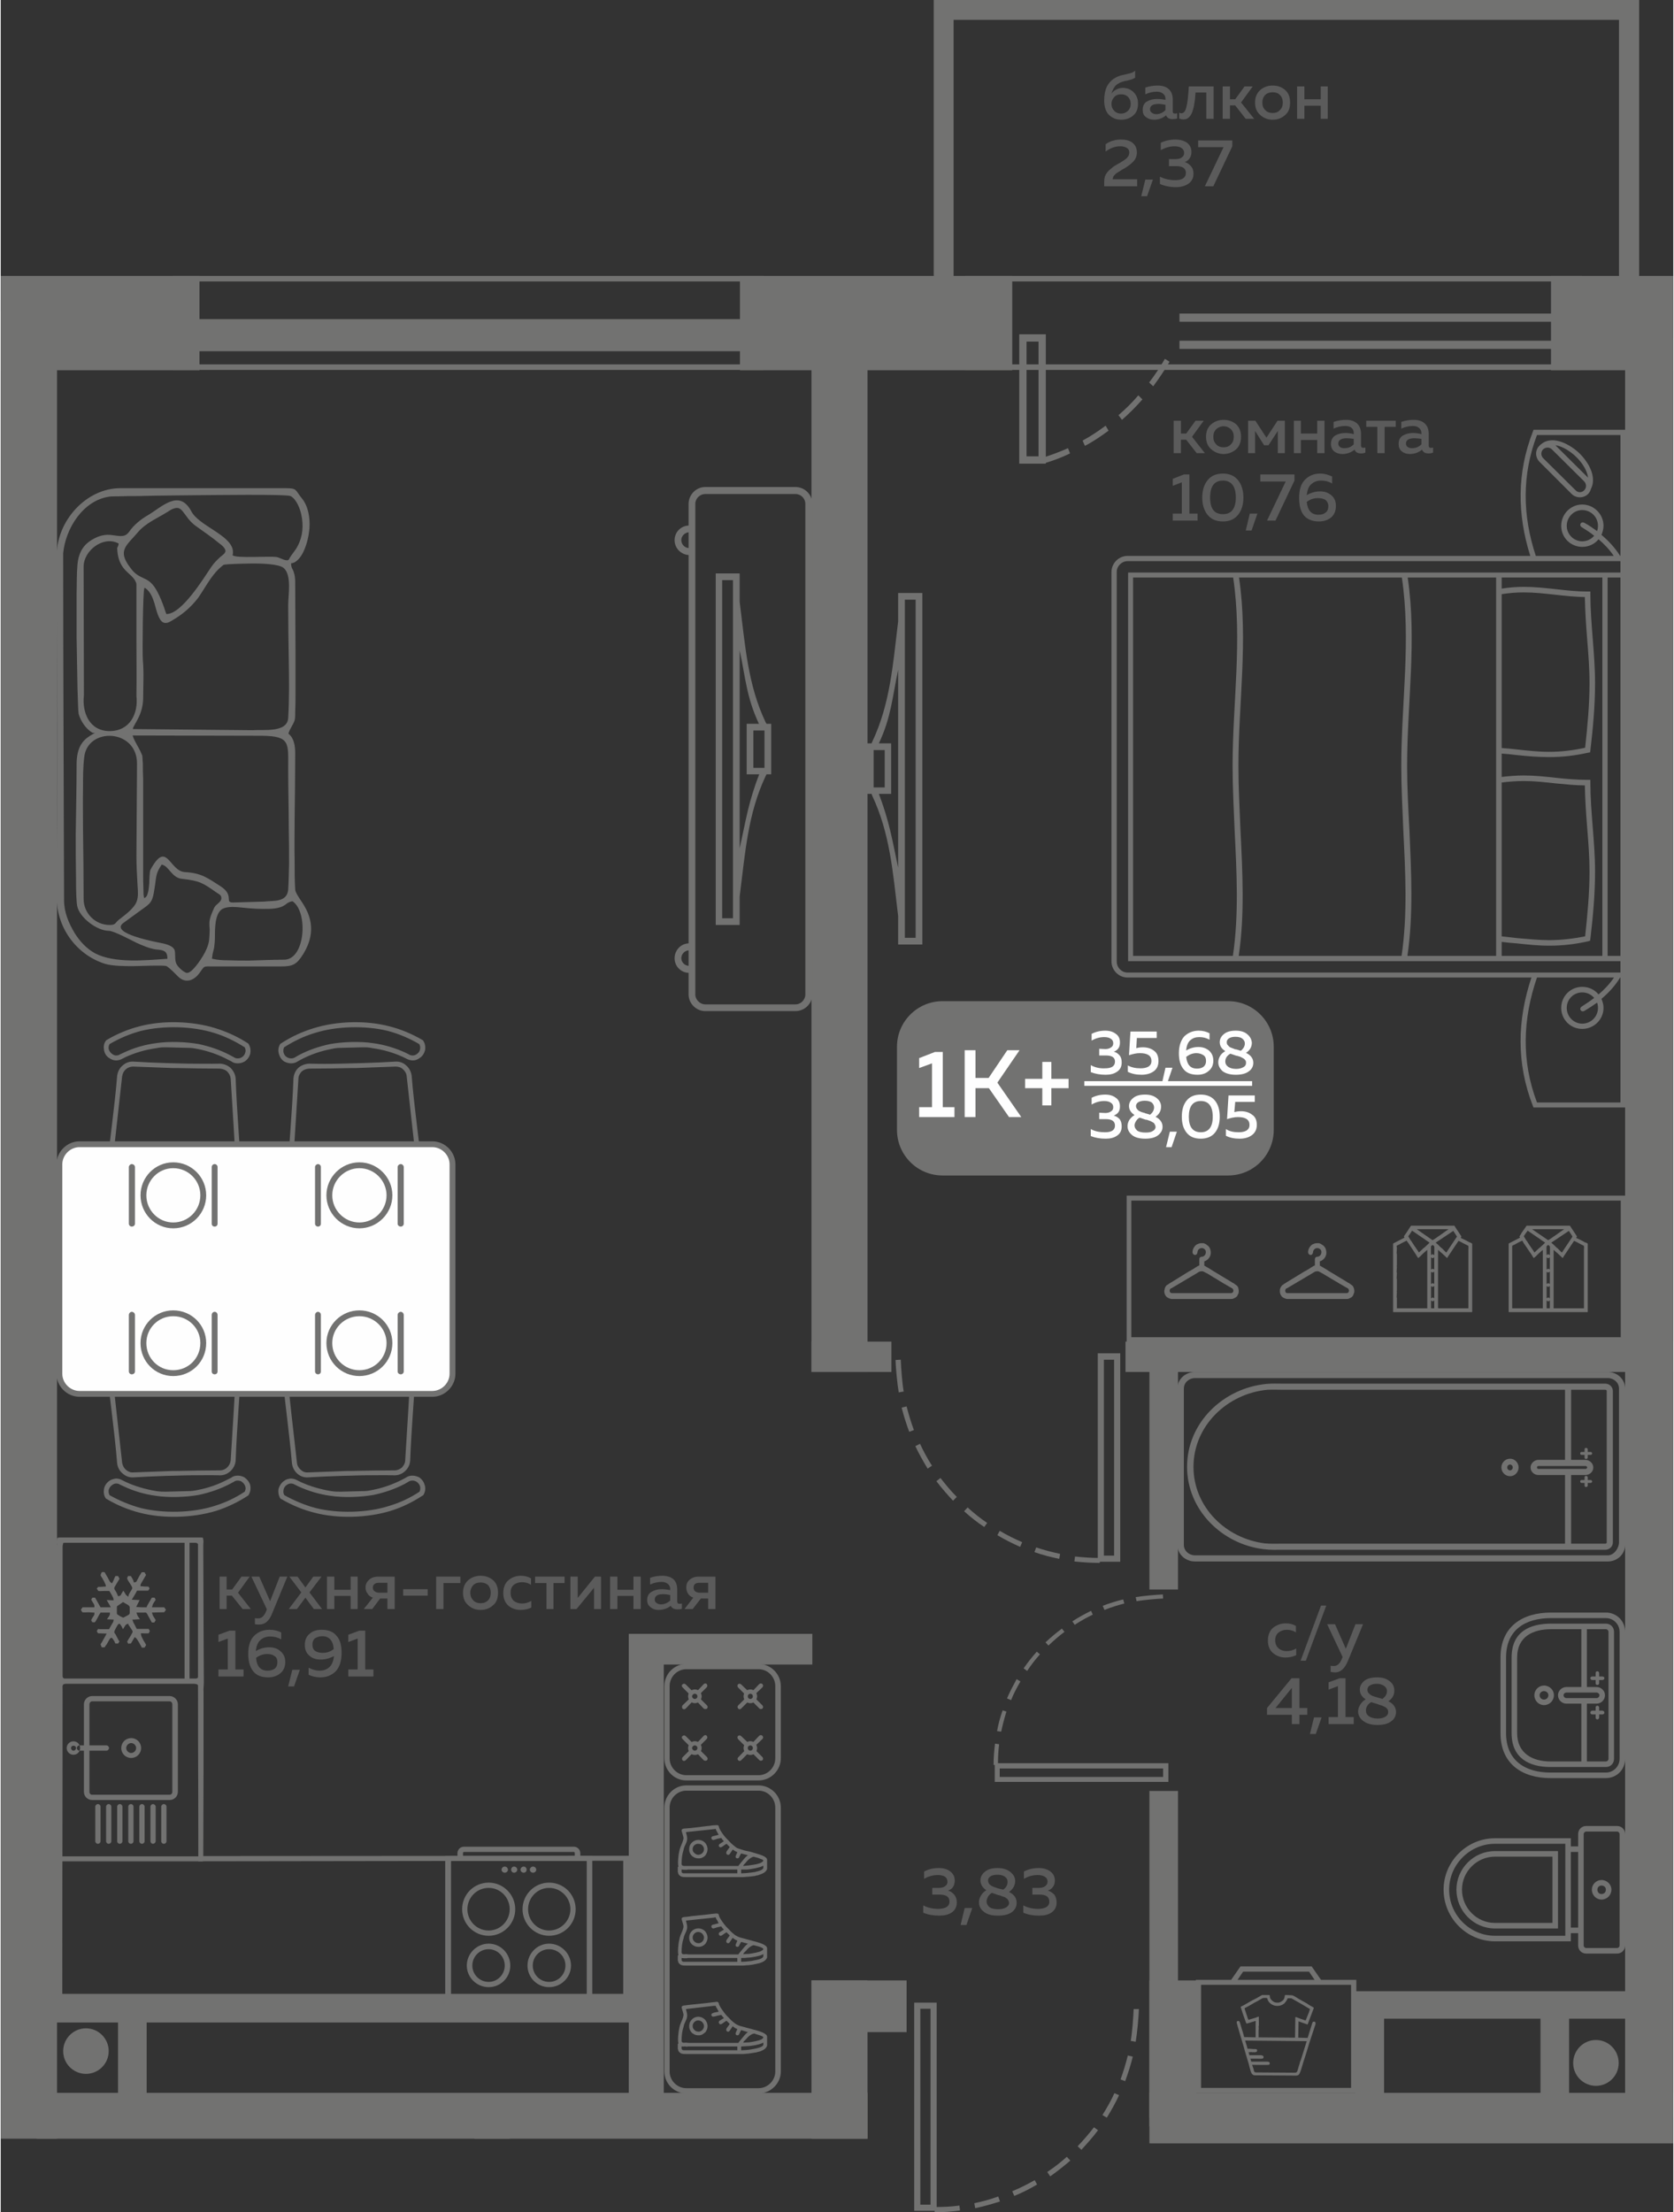 <?xml version="1.0" encoding="UTF-8"?>
<!DOCTYPE svg PUBLIC "-//W3C//DTD SVG 1.1//EN" "http://www.w3.org/Graphics/SVG/1.1/DTD/svg11.dtd">
<!-- Creator: CorelDRAW 2020 (64-Bit) -->
<svg xmlns="http://www.w3.org/2000/svg" xml:space="preserve" width="458px" height="605px" version="1.1" style="shape-rendering:geometricPrecision; text-rendering:geometricPrecision; image-rendering:optimizeQuality; fill-rule:evenodd; clip-rule:evenodd"
viewBox="0 0 57.31 75.77"
 xmlns:xlink="http://www.w3.org/1999/xlink"
 xmlns:xodm="http://www.corel.com/coreldraw/odm/2003">
 <rect x="0" y="0" width="57.31" height="75.77" fill="#333333" stroke="none"/>
 <defs>
  <style type="text/css">
   <![CDATA[
    .fil5 {fill:#FEFEFE}
    .fil0 {fill:#727271}
    .fil3 {fill:#FEFEFE}
    .fil4 {fill:#FEFEFE;fill-rule:nonzero}
    .fil2 {fill:#727271;fill-rule:nonzero}
    .fil1 {fill:#5B5B5B;fill-rule:nonzero}
   ]]>
  </style>
 </defs>
 <g id="Слой_x0020_1">
  <g id="_2490584412928">
   <polygon class="fil0" points="1.93,10.68 0,10.68 0,73.25 1.93,73.25 "/>
   <polygon class="fil0" points="29.7,71.68 1.23,71.68 1.23,73.25 29.7,73.25 "/>
   <polygon class="fil0" points="29.7,67.83 27.78,67.83 27.78,73.25 29.7,73.25 "/>
   <polygon class="fil0" points="31.04,67.83 27.78,67.83 27.78,69.6 31.04,69.6 "/>
   <polygon class="fil0" points="21.52,55.96 21.52,72.83 22.72,72.83 22.72,55.96 "/>
   <polygon class="fil0" points="21.52,55.96 21.52,57.01 27.81,57.01 27.81,55.96 "/>
   <polygon class="fil0" points="57.31,71.68 39.36,71.68 39.36,73.41 57.31,73.41 "/>
   <polygon class="fil0" points="29.7,10.69 27.78,10.69 27.78,46.99 29.7,46.99 "/>
   <polygon class="fil0" points="27.78,45.95 27.78,46.99 30.52,46.99 30.52,45.95 "/>
   <polygon class="fil0" points="38.54,45.95 38.54,46.99 56.12,46.99 56.12,45.95 "/>
   <polygon class="fil0" points="40.96,67.83 39.36,67.83 39.36,72.53 40.96,72.53 "/>
   <polygon class="fil0" points="39.36,61.34 39.36,72.83 40.34,72.83 40.34,61.34 "/>
   <polygon class="fil0" points="39.36,46.28 39.36,54.44 40.34,54.44 40.34,46.28 "/>
   <polygon class="fil0" points="57.31,11.58 55.66,11.58 55.66,72.53 57.31,72.53 57.31,12.68 57.31,12.68 "/>
   <polygon class="fil0" points="5,68.59 5,72.87 4.02,72.87 4.02,68.59 "/>
   <polygon class="fil0" points="22.18,69.27 1.62,69.27 1.62,68.29 22.18,68.29 "/>
   <polygon class="fil0" points="57.31,46.99 57.23,46.99 57.23,45.95 57.31,45.95 "/>
   <path class="fil1" d="M7.74 55.11l-0.24 0 0 -1.11 0.24 0 0 0.44 0.19 0 0.32 -0.44 0.28 0 -0.4 0.55 0.44 0.56 -0.28 0 -0.37 -0.46 -0.18 0 0 0.46zm1.49 -0.27l0.33 -0.84 0.26 0 -0.52 1.26c-0.1,0.26 -0.25,0.38 -0.44,0.38 -0.05,0 -0.1,0 -0.15,-0.01l0 -0.21c0.03,0.01 0.07,0.01 0.11,0.01 0.12,0 0.21,-0.08 0.28,-0.26l0.02 -0.05 -0.53 -1.12 0.27 0 0.37 0.84zm1.48 -0.84l0.28 0 -0.41 0.54 0.43 0.57 -0.28 0 -0.29 -0.39 -0.29 0.39 -0.28 0 0.43 -0.57 -0.41 -0.54 0.28 0 0.27 0.37 0.27 -0.37zm0.72 1.11l-0.25 0 0 -1.11 0.25 0 0 0.45 0.56 0 0 -0.45 0.24 0 0 1.11 -0.24 0 0 -0.45 -0.56 0 0 0.45zm1.3 0l-0.29 0 0.31 -0.39c-0.08,-0.03 -0.14,-0.07 -0.18,-0.14 -0.05,-0.06 -0.07,-0.13 -0.07,-0.21 0,-0.1 0.04,-0.19 0.12,-0.26 0.07,-0.07 0.18,-0.11 0.31,-0.11l0.57 0 0 1.11 -0.25 0 0 -0.36 -0.25 0 -0.27 0.36zm0.08 -0.86c-0.04,0.03 -0.06,0.07 -0.06,0.13 0,0.05 0.02,0.09 0.06,0.12 0.04,0.03 0.09,0.05 0.16,0.05l0.28 0 0 -0.34 -0.28 0c-0.07,0 -0.12,0.01 -0.16,0.04zm0.98 0.18l0.84 0 0 0.22 -0.84 0 0 -0.22zm1.38 0.68l-0.25 0 0 -1.11 0.83 0 0 0.22 -0.58 0 0 0.89zm0.85 -0.13c-0.12,-0.1 -0.18,-0.24 -0.18,-0.43 0,-0.18 0.06,-0.32 0.18,-0.43 0.12,-0.1 0.26,-0.15 0.42,-0.15 0.17,0 0.31,0.05 0.43,0.15 0.12,0.11 0.17,0.25 0.17,0.43 0,0.19 -0.05,0.33 -0.17,0.43 -0.12,0.11 -0.26,0.16 -0.43,0.16 -0.16,0 -0.3,-0.05 -0.42,-0.16zm0.68 -0.17c0.06,-0.06 0.09,-0.15 0.09,-0.26 0,-0.1 -0.03,-0.19 -0.09,-0.26 -0.07,-0.06 -0.15,-0.09 -0.26,-0.09 -0.1,0 -0.19,0.03 -0.25,0.09 -0.06,0.07 -0.1,0.16 -0.1,0.26 0,0.11 0.04,0.2 0.1,0.26 0.06,0.07 0.15,0.1 0.25,0.1 0.11,0 0.19,-0.03 0.26,-0.1zm0.52 -0.25c0,-0.19 0.06,-0.34 0.18,-0.44 0.12,-0.1 0.26,-0.15 0.43,-0.15 0.13,0 0.24,0.03 0.34,0.09l0 0.22c-0.09,-0.06 -0.19,-0.09 -0.31,-0.09 -0.11,0 -0.2,0.03 -0.28,0.09 -0.07,0.06 -0.11,0.15 -0.11,0.27 0,0.12 0.04,0.21 0.11,0.28 0.08,0.06 0.17,0.09 0.28,0.09 0.12,0 0.22,-0.03 0.32,-0.09l0 0.23c-0.1,0.05 -0.23,0.08 -0.37,0.08 -0.16,0 -0.3,-0.05 -0.42,-0.15 -0.11,-0.1 -0.17,-0.24 -0.17,-0.43zm1.72 0.55l-0.24 0 0 -0.89 -0.39 0 0 -0.22 1.01 0 0 0.22 -0.38 0 0 0.89zm0.79 0l-0.21 0 0 -1.11 0.25 0 0 0.73 0.59 -0.73 0.21 0 0 1.11 -0.24 0 0 -0.73 -0.6 0.73zm1.4 0l-0.25 0 0 -1.11 0.25 0 0 0.45 0.55 0 0 -0.45 0.25 0 0 1.11 -0.25 0 0 -0.45 -0.55 0 0 0.45zm2.05 -0.26c0,0.06 0.03,0.08 0.09,0.08 0.01,0 0.04,0 0.07,-0.01l0 0.18c-0.05,0.02 -0.1,0.02 -0.16,0.02 -0.11,0 -0.18,-0.04 -0.22,-0.12 -0.12,0.09 -0.26,0.14 -0.42,0.14 -0.11,0 -0.2,-0.03 -0.27,-0.09 -0.08,-0.06 -0.12,-0.14 -0.12,-0.25 0,-0.13 0.05,-0.22 0.15,-0.28 0.1,-0.06 0.21,-0.09 0.35,-0.09 0.09,0 0.18,0.01 0.29,0.03l0 -0.04c0,-0.07 -0.03,-0.13 -0.08,-0.17 -0.05,-0.04 -0.12,-0.07 -0.21,-0.07 -0.14,0 -0.27,0.03 -0.4,0.09l0 -0.23c0.14,-0.05 0.28,-0.07 0.42,-0.07 0.16,0 0.29,0.04 0.38,0.12 0.09,0.08 0.13,0.2 0.13,0.36l0 0.4zm-0.48 -0.25c-0.08,0 -0.15,0.01 -0.21,0.04 -0.05,0.03 -0.08,0.08 -0.08,0.14 0,0.06 0.02,0.1 0.06,0.12 0.04,0.03 0.09,0.05 0.15,0.05 0.12,0 0.23,-0.05 0.32,-0.13l0 -0.19c-0.09,-0.02 -0.17,-0.03 -0.24,-0.03zm1.01 0.51l-0.28 0 0.3 -0.39c-0.08,-0.03 -0.14,-0.07 -0.18,-0.14 -0.04,-0.06 -0.06,-0.13 -0.06,-0.21 0,-0.1 0.03,-0.19 0.11,-0.26 0.08,-0.07 0.18,-0.11 0.31,-0.11l0.58 0 0 1.11 -0.25 0 0 -0.36 -0.25 0 -0.28 0.36zm0.08 -0.86c-0.03,0.03 -0.05,0.07 -0.05,0.13 0,0.05 0.02,0.09 0.05,0.12 0.04,0.03 0.1,0.05 0.16,0.05l0.29 0 0 -0.34 -0.29 0c-0.06,0 -0.12,0.01 -0.16,0.04zm-15.95 1.6l0.2 0 0 1.33 0.28 0 0 0.24 -0.86 0 0 -0.24 0.32 0 0 -1.06 -0.32 0.12 0 -0.25 0.38 -0.14zm0.9 0.7c0.15,-0.09 0.3,-0.13 0.46,-0.13 0.15,0 0.28,0.04 0.38,0.13 0.11,0.09 0.17,0.21 0.17,0.37 0,0.17 -0.06,0.3 -0.17,0.39 -0.11,0.09 -0.25,0.14 -0.41,0.14 -0.24,0 -0.41,-0.07 -0.52,-0.21 -0.11,-0.14 -0.17,-0.34 -0.17,-0.59 0,-0.28 0.07,-0.49 0.2,-0.62 0.14,-0.14 0.31,-0.21 0.53,-0.21 0.14,0 0.28,0.03 0.4,0.09l0 0.24c-0.12,-0.07 -0.24,-0.1 -0.38,-0.1 -0.13,0 -0.24,0.04 -0.33,0.12 -0.09,0.08 -0.14,0.2 -0.16,0.38zm0.01 0.23c0.02,0.3 0.16,0.44 0.39,0.44 0.1,0 0.18,-0.02 0.25,-0.07 0.06,-0.05 0.09,-0.12 0.09,-0.22 0,-0.1 -0.03,-0.17 -0.1,-0.21 -0.06,-0.05 -0.15,-0.07 -0.25,-0.07 -0.14,0 -0.27,0.05 -0.38,0.13zm1.3 0.98l-0.2 0 0.14 -0.57 0.26 0 -0.2 0.57zm0.37 -1.42c0,-0.16 0.05,-0.29 0.16,-0.38 0.11,-0.1 0.25,-0.14 0.42,-0.14 0.23,0 0.4,0.07 0.51,0.21 0.12,0.13 0.17,0.33 0.17,0.59 0,0.27 -0.07,0.48 -0.2,0.62 -0.14,0.14 -0.31,0.21 -0.53,0.21 -0.14,0 -0.28,-0.03 -0.4,-0.09l0 -0.24c0.12,0.06 0.24,0.1 0.38,0.1 0.13,0 0.24,-0.04 0.33,-0.12 0.09,-0.08 0.14,-0.21 0.16,-0.38 -0.15,0.08 -0.3,0.12 -0.46,0.12 -0.15,0 -0.28,-0.04 -0.38,-0.13 -0.11,-0.09 -0.16,-0.21 -0.16,-0.37zm0.6 -0.3c-0.1,0 -0.18,0.03 -0.25,0.07 -0.06,0.05 -0.09,0.12 -0.09,0.22 0,0.1 0.03,0.17 0.1,0.22 0.07,0.04 0.15,0.06 0.25,0.06 0.15,0 0.27,-0.04 0.38,-0.13 -0.02,-0.29 -0.16,-0.44 -0.39,-0.44zm1.27 -0.19l0.2 0 0 1.33 0.28 0 0 0.24 -0.86 0 0 -0.24 0.32 0 0 -1.06 -0.32 0.12 0 -0.25 0.38 -0.14z"/>
   <path class="fil1" d="M40.44 15.52l-0.25 0 0 -1.11 0.25 0 0 0.44 0.18 0 0.32 -0.44 0.28 0 -0.4 0.55 0.44 0.56 -0.28 0 -0.36 -0.46 -0.18 0 0 0.46zm1.04 -0.13c-0.12,-0.1 -0.18,-0.25 -0.18,-0.43 0,-0.18 0.06,-0.33 0.18,-0.43 0.12,-0.1 0.26,-0.15 0.42,-0.15 0.17,0 0.31,0.05 0.43,0.15 0.11,0.1 0.17,0.25 0.17,0.43 0,0.18 -0.06,0.33 -0.17,0.43 -0.12,0.1 -0.26,0.16 -0.43,0.16 -0.16,0 -0.3,-0.06 -0.42,-0.16zm0.67 -0.17c0.07,-0.07 0.1,-0.15 0.1,-0.26 0,-0.11 -0.03,-0.19 -0.1,-0.26 -0.06,-0.06 -0.15,-0.1 -0.25,-0.1 -0.1,0 -0.19,0.04 -0.25,0.1 -0.07,0.07 -0.1,0.15 -0.1,0.26 0,0.11 0.03,0.19 0.1,0.26 0.06,0.07 0.15,0.1 0.25,0.1 0.1,0 0.19,-0.03 0.25,-0.1zm0.83 0.3l-0.24 0 0 -1.11 0.25 0 0.38 0.58 0.38 -0.58 0.25 0 0 1.11 -0.24 0 0 -0.76 -0.32 0.49 -0.15 0 -0.31 -0.49 0 0.76zm1.57 0l-0.24 0 0 -1.11 0.24 0 0 0.44 0.56 0 0 -0.44 0.25 0 0 1.11 -0.25 0 0 -0.45 -0.56 0 0 0.45zm2.06 -0.26c0,0.05 0.03,0.08 0.08,0.08 0.02,0 0.04,-0.01 0.07,-0.01l0 0.17c-0.04,0.02 -0.09,0.03 -0.15,0.03 -0.11,0 -0.19,-0.04 -0.22,-0.13 -0.12,0.1 -0.26,0.15 -0.42,0.15 -0.11,0 -0.2,-0.03 -0.28,-0.09 -0.07,-0.06 -0.11,-0.15 -0.11,-0.25 0,-0.13 0.05,-0.23 0.14,-0.29 0.1,-0.06 0.22,-0.09 0.35,-0.09 0.09,0 0.19,0.01 0.29,0.04l0 -0.04c0,-0.07 -0.02,-0.13 -0.07,-0.17 -0.05,-0.05 -0.13,-0.07 -0.22,-0.07 -0.14,0 -0.27,0.03 -0.4,0.09l0 -0.23c0.15,-0.05 0.29,-0.07 0.43,-0.07 0.16,0 0.28,0.04 0.37,0.12 0.09,0.08 0.14,0.2 0.14,0.36l0 0.4zm-0.49 -0.25c-0.08,0 -0.15,0.01 -0.2,0.04 -0.06,0.03 -0.09,0.08 -0.09,0.14 0,0.05 0.02,0.09 0.06,0.12 0.04,0.03 0.09,0.04 0.15,0.04 0.13,0 0.23,-0.04 0.32,-0.13l0 -0.19c-0.09,-0.01 -0.17,-0.02 -0.24,-0.02zm1.3 0.51l-0.25 0 0 -0.9 -0.38 0 0 -0.21 1.01 0 0 0.21 -0.38 0 0 0.9zm1.51 -0.26c0,0.05 0.02,0.08 0.08,0.08 0.02,0 0.04,-0.01 0.07,-0.01l0 0.17c-0.04,0.02 -0.1,0.03 -0.16,0.03 -0.11,0 -0.18,-0.04 -0.22,-0.13 -0.12,0.1 -0.26,0.15 -0.42,0.15 -0.1,0 -0.2,-0.03 -0.27,-0.09 -0.08,-0.06 -0.11,-0.15 -0.11,-0.25 0,-0.13 0.04,-0.23 0.14,-0.29 0.1,-0.06 0.22,-0.09 0.35,-0.09 0.09,0 0.19,0.01 0.29,0.04l0 -0.04c0,-0.07 -0.03,-0.13 -0.08,-0.17 -0.05,-0.05 -0.12,-0.07 -0.21,-0.07 -0.14,0 -0.27,0.03 -0.4,0.09l0 -0.23c0.14,-0.05 0.29,-0.07 0.42,-0.07 0.17,0 0.29,0.04 0.38,0.12 0.09,0.08 0.14,0.2 0.14,0.36l0 0.4zm-0.49 -0.25c-0.08,0 -0.15,0.01 -0.21,0.04 -0.05,0.03 -0.08,0.08 -0.08,0.14 0,0.05 0.02,0.09 0.06,0.12 0.04,0.03 0.09,0.04 0.15,0.04 0.12,0 0.23,-0.04 0.32,-0.13l0 -0.19c-0.09,-0.01 -0.17,-0.02 -0.24,-0.02zm-7.9 1.24l0.19 0 0 1.34 0.28 0 0 0.24 -0.85 0 0 -0.24 0.31 0 0 -1.07 -0.31 0.12 0 -0.24 0.38 -0.15zm0.81 1.38c-0.12,-0.15 -0.18,-0.35 -0.18,-0.59 0,-0.24 0.06,-0.44 0.18,-0.59 0.12,-0.15 0.29,-0.23 0.53,-0.23 0.23,0 0.4,0.08 0.52,0.23 0.12,0.15 0.18,0.35 0.18,0.59 0,0.24 -0.06,0.44 -0.18,0.59 -0.12,0.15 -0.29,0.23 -0.52,0.23 -0.24,0 -0.41,-0.08 -0.53,-0.23zm0.53 -0.02c0.29,0 0.44,-0.19 0.44,-0.57 0,-0.38 -0.15,-0.58 -0.44,-0.58 -0.3,0 -0.44,0.2 -0.44,0.58 0,0.38 0.14,0.57 0.44,0.57zm0.98 0.56l-0.2 0 0.14 -0.58 0.26 0 -0.2 0.58zm0.3 -1.92l1.17 0 0 0.21 -0.65 1.37 -0.29 0 0.64 -1.34 -0.87 0 0 -0.24zm1.59 0.71c0.15,-0.09 0.3,-0.13 0.46,-0.13 0.15,0 0.27,0.04 0.38,0.13 0.11,0.09 0.16,0.21 0.16,0.37 0,0.16 -0.05,0.29 -0.16,0.39 -0.11,0.09 -0.25,0.14 -0.42,0.14 -0.23,0 -0.4,-0.07 -0.52,-0.21 -0.11,-0.14 -0.16,-0.34 -0.16,-0.6 0,-0.27 0.06,-0.48 0.2,-0.62 0.14,-0.14 0.31,-0.21 0.52,-0.21 0.15,0 0.28,0.04 0.41,0.1l0 0.24c-0.12,-0.07 -0.24,-0.1 -0.38,-0.1 -0.13,0 -0.24,0.04 -0.33,0.12 -0.09,0.07 -0.14,0.2 -0.16,0.38zm0 0.23c0.03,0.29 0.16,0.44 0.4,0.44 0.1,0 0.18,-0.02 0.24,-0.07 0.07,-0.05 0.1,-0.12 0.1,-0.22 0,-0.1 -0.04,-0.17 -0.1,-0.22 -0.07,-0.04 -0.15,-0.06 -0.25,-0.06 -0.15,0 -0.27,0.04 -0.39,0.13z"/>
   <path class="fil1" d="M32.69 64.41c0,0.08 -0.02,0.16 -0.06,0.22 -0.04,0.06 -0.1,0.1 -0.17,0.12 0.09,0.03 0.16,0.08 0.21,0.14 0.06,0.07 0.09,0.16 0.09,0.27 0,0.15 -0.06,0.26 -0.17,0.34 -0.12,0.08 -0.26,0.11 -0.43,0.11 -0.2,0 -0.39,-0.03 -0.55,-0.1l0 -0.25c0.15,0.08 0.33,0.12 0.53,0.12 0.24,-0.01 0.37,-0.09 0.37,-0.25 0,-0.16 -0.11,-0.24 -0.34,-0.24l-0.25 0 0 -0.23 0.22 0c0.1,0 0.17,-0.02 0.22,-0.06 0.06,-0.04 0.08,-0.09 0.08,-0.15 0,-0.08 -0.03,-0.13 -0.08,-0.17 -0.06,-0.04 -0.14,-0.06 -0.25,-0.06 -0.16,0 -0.32,0.04 -0.47,0.13l0 -0.25c0.15,-0.08 0.31,-0.12 0.5,-0.12 0.17,0 0.3,0.04 0.4,0.12 0.1,0.08 0.15,0.18 0.15,0.31zm0.4 1.52l-0.2 0 0.14 -0.58 0.26 0 -0.2 0.58zm0.48 -1.53c0,-0.11 0.05,-0.21 0.15,-0.29 0.1,-0.09 0.25,-0.13 0.44,-0.13 0.18,0 0.33,0.05 0.43,0.13 0.11,0.09 0.17,0.19 0.17,0.31 0,0.15 -0.07,0.28 -0.21,0.38 0.18,0.09 0.26,0.21 0.26,0.37 0,0.13 -0.05,0.23 -0.16,0.32 -0.11,0.08 -0.27,0.12 -0.48,0.12 -0.21,0 -0.37,-0.04 -0.48,-0.13 -0.12,-0.09 -0.17,-0.2 -0.17,-0.33 0,-0.08 0.02,-0.15 0.07,-0.23 0.04,-0.07 0.1,-0.13 0.18,-0.18 -0.13,-0.09 -0.2,-0.2 -0.2,-0.34zm0.62 0.51c-0.1,-0.04 -0.18,-0.06 -0.23,-0.08 -0.06,0.04 -0.1,0.08 -0.13,0.13 -0.03,0.06 -0.05,0.11 -0.05,0.16 0,0.08 0.04,0.15 0.1,0.2 0.07,0.05 0.17,0.07 0.3,0.07 0.11,0 0.2,-0.02 0.27,-0.06 0.06,-0.04 0.1,-0.09 0.1,-0.15 0,-0.03 -0.01,-0.06 -0.02,-0.08 -0.01,-0.03 -0.03,-0.05 -0.05,-0.07 -0.02,-0.01 -0.04,-0.03 -0.07,-0.05 -0.03,-0.01 -0.06,-0.02 -0.09,-0.03 -0.03,-0.01 -0.07,-0.03 -0.11,-0.04 0,0 0,0 0,0 -0.01,0 -0.01,0 -0.01,0 0,0 -0.01,0 -0.01,0zm0.31 -0.46c0,-0.07 -0.03,-0.13 -0.09,-0.17 -0.06,-0.05 -0.15,-0.07 -0.26,-0.07 -0.1,0 -0.18,0.02 -0.23,0.05 -0.06,0.04 -0.09,0.09 -0.09,0.14 0,0.05 0.02,0.1 0.05,0.14 0.04,0.03 0.08,0.06 0.11,0.07 0.03,0.02 0.09,0.03 0.16,0.06 0.01,0 0.02,0 0.03,0.01 0.06,0.01 0.12,0.03 0.17,0.04 0.1,-0.07 0.15,-0.16 0.15,-0.27zm1.62 -0.04c0,0.08 -0.02,0.16 -0.07,0.22 -0.04,0.06 -0.1,0.1 -0.17,0.12 0.09,0.03 0.16,0.08 0.22,0.14 0.05,0.07 0.08,0.16 0.08,0.27 0,0.15 -0.06,0.26 -0.17,0.34 -0.11,0.08 -0.26,0.11 -0.43,0.11 -0.2,0 -0.38,-0.03 -0.54,-0.1l0 -0.25c0.15,0.08 0.32,0.12 0.52,0.12 0.25,-0.01 0.37,-0.09 0.37,-0.25 0,-0.16 -0.11,-0.24 -0.33,-0.24l-0.25 0 0 -0.23 0.22 0c0.09,0 0.17,-0.02 0.22,-0.06 0.05,-0.04 0.08,-0.09 0.08,-0.15 0,-0.08 -0.03,-0.13 -0.09,-0.17 -0.06,-0.04 -0.14,-0.06 -0.25,-0.06 -0.16,0 -0.32,0.04 -0.47,0.13l0 -0.25c0.15,-0.08 0.32,-0.12 0.51,-0.12 0.16,0 0.29,0.04 0.4,0.12 0.1,0.08 0.15,0.18 0.15,0.31z"/>
   <path class="fil1" d="M43.42 56.19c0,-0.19 0.06,-0.34 0.18,-0.44 0.13,-0.1 0.27,-0.15 0.43,-0.15 0.14,0 0.25,0.03 0.35,0.09l0 0.22c-0.09,-0.06 -0.19,-0.09 -0.31,-0.09 -0.11,0 -0.2,0.03 -0.28,0.09 -0.08,0.06 -0.12,0.15 -0.12,0.27 0,0.12 0.04,0.21 0.12,0.28 0.07,0.06 0.17,0.09 0.27,0.09 0.12,0 0.23,-0.03 0.33,-0.09l0 0.23c-0.11,0.05 -0.23,0.08 -0.37,0.08 -0.16,0 -0.3,-0.05 -0.42,-0.15 -0.12,-0.1 -0.18,-0.24 -0.18,-0.43zm1.3 0.69l-0.18 0 0.7 -1.89 0.18 0 -0.7 1.89zm1.37 -0.41l0.33 -0.84 0.26 0 -0.52 1.26c-0.11,0.26 -0.25,0.39 -0.44,0.39 -0.05,0 -0.1,-0.01 -0.15,-0.02l0 -0.21c0.03,0.01 0.07,0.01 0.11,0.01 0.12,0 0.21,-0.08 0.28,-0.26l0.02 -0.05 -0.53 -1.12 0.27 0 0.37 0.84zm-1.86 1.01l0.27 0 0 1.02 0.27 0 0 0.23 -0.27 0 0 0.32 -0.26 0 0 -0.32 -0.85 0 0 -0.23 0.84 -1.02zm0.01 1.02l0 -0.69 -0.56 0.69 0.56 0zm0.82 0.89l-0.2 0 0.14 -0.57 0.26 0 -0.2 0.57zm0.82 -1.91l0.2 0 0 1.33 0.28 0 0 0.24 -0.86 0 0 -0.24 0.32 0 0 -1.06 -0.32 0.12 0 -0.25 0.38 -0.14zm0.69 0.39c0,-0.12 0.05,-0.21 0.15,-0.3 0.1,-0.08 0.25,-0.12 0.44,-0.12 0.18,0 0.32,0.04 0.43,0.13 0.11,0.08 0.16,0.19 0.16,0.31 0.01,0.15 -0.06,0.28 -0.2,0.38 0.17,0.08 0.26,0.21 0.26,0.37 0,0.12 -0.05,0.23 -0.16,0.31 -0.11,0.09 -0.27,0.13 -0.48,0.13 -0.21,0 -0.37,-0.05 -0.49,-0.14 -0.11,-0.09 -0.17,-0.2 -0.17,-0.32 0,-0.08 0.03,-0.16 0.07,-0.23 0.05,-0.08 0.11,-0.14 0.19,-0.19 -0.13,-0.08 -0.2,-0.19 -0.2,-0.33zm0.62 0.5c-0.11,-0.03 -0.18,-0.06 -0.23,-0.07 -0.06,0.03 -0.11,0.08 -0.14,0.13 -0.03,0.05 -0.04,0.1 -0.04,0.16 0,0.08 0.03,0.14 0.1,0.19 0.07,0.05 0.17,0.08 0.3,0.08 0.11,0 0.19,-0.02 0.26,-0.06 0.07,-0.04 0.1,-0.09 0.1,-0.15 0,-0.03 0,-0.06 -0.01,-0.09 -0.02,-0.02 -0.03,-0.05 -0.05,-0.06 -0.02,-0.02 -0.05,-0.04 -0.08,-0.05 -0.03,-0.02 -0.06,-0.03 -0.09,-0.04 -0.03,-0.01 -0.06,-0.02 -0.1,-0.03 0,0 -0.01,-0.01 -0.01,-0.01 0,0 0,0 -0.01,0 0,0 0,0 0,0zm0.31 -0.45c0,-0.07 -0.03,-0.13 -0.1,-0.18 -0.06,-0.04 -0.14,-0.07 -0.25,-0.07 -0.1,0 -0.18,0.02 -0.24,0.06 -0.05,0.03 -0.08,0.08 -0.08,0.14 0,0.05 0.01,0.09 0.05,0.13 0.04,0.04 0.07,0.06 0.11,0.08 0.03,0.01 0.08,0.03 0.16,0.05 0.01,0.01 0.02,0.01 0.03,0.01 0.06,0.02 0.12,0.03 0.16,0.05 0.11,-0.08 0.16,-0.17 0.16,-0.27z"/>
   <path class="fil2" d="M32.87 75.71c-0.29,0.04 -0.58,0.06 -0.87,0.06l0 -0.18c0.29,0 0.57,-0.01 0.85,-0.05l0.02 0.17zm6.13 -6.9c-0.01,0.3 -0.06,0.83 -0.11,1.12l-0.17 -0.03c0.05,-0.29 0.09,-0.81 0.1,-1.09l0.18 0zm-0.21 1.63c-0.07,0.29 -0.16,0.56 -0.26,0.84l-0.16 -0.06c0.1,-0.27 0.18,-0.54 0.25,-0.82l0.17 0.04zm-0.47 1.32c-0.12,0.26 -0.27,0.53 -0.42,0.77l-0.15 -0.09c0.15,-0.24 0.3,-0.5 0.41,-0.75l0.16 0.07zm-0.72 1.2c-0.18,0.24 -0.37,0.45 -0.57,0.67l-0.13 -0.12c0.2,-0.21 0.38,-0.42 0.56,-0.65l0.14 0.1zm-0.95 1.04c-0.22,0.19 -0.45,0.37 -0.69,0.54l-0.1 -0.15c0.24,-0.16 0.46,-0.33 0.67,-0.52l0.12 0.13zm-1.14 0.82c-0.25,0.15 -0.51,0.28 -0.78,0.39l-0.07 -0.16c0.27,-0.11 0.52,-0.24 0.77,-0.38l0.08 0.15zm-1.27 0.58c-0.28,0.09 -0.56,0.17 -0.85,0.23l-0.03 -0.17c0.28,-0.06 0.55,-0.13 0.82,-0.23l0.06 0.17z"/>
   <path class="fil0" d="M31.3 68.59l0.77 0 0 7.13 -0.77 0 0 -7.13zm0.21 6.92l0.35 0 0 -6.71 -0.35 0 0 6.71z"/>
   <polygon class="fil0" points="57.31,9.45 53.12,9.45 53.12,12.68 57.31,12.68 "/>
   <polygon class="fil0" points="34.66,9.45 25.33,9.45 25.33,12.68 34.66,12.68 "/>
   <polygon class="fil0" points="5.9,9.45 26.14,9.45 26.14,9.64 5.9,9.64 "/>
   <polygon class="fil0" points="5.9,12.48 26.14,12.48 26.14,12.67 5.9,12.67 "/>
   <polygon class="fil0" points="5.9,10.93 26.14,10.93 26.14,12.03 5.9,12.03 "/>
   <polygon class="fil0" points="6.81,9.45 0,9.45 0,12.68 6.81,12.68 "/>
   <polygon class="fil0" points="32.65,0 31.97,0 31.97,10.04 32.65,10.04 "/>
   <polygon class="fil0" points="56.14,0 55.45,0 55.45,10.04 56.14,10.04 "/>
   <polygon class="fil0" points="55.98,0.68 55.98,0 32.26,0 32.26,0.68 "/>
   <path class="fil1" d="M38.97 3.55c0,0.17 -0.05,0.31 -0.16,0.4 -0.11,0.1 -0.25,0.15 -0.42,0.15 -0.17,0 -0.31,-0.06 -0.42,-0.17 -0.11,-0.11 -0.16,-0.28 -0.16,-0.49 0,-0.18 0.03,-0.34 0.09,-0.47 0.06,-0.12 0.15,-0.22 0.25,-0.28 0.09,-0.06 0.19,-0.1 0.29,-0.12 0.1,-0.02 0.18,-0.04 0.26,-0.06 0.07,-0.02 0.13,-0.05 0.17,-0.09l0 0.24c-0.05,0.04 -0.14,0.07 -0.27,0.1 -0.12,0.02 -0.22,0.05 -0.3,0.1 -0.12,0.06 -0.19,0.18 -0.24,0.35 0.04,-0.06 0.09,-0.11 0.16,-0.14 0.07,-0.04 0.15,-0.06 0.23,-0.06 0.14,0 0.27,0.05 0.37,0.15 0.1,0.1 0.15,0.23 0.15,0.39zm-0.91 0.01c0,0.09 0.03,0.17 0.09,0.23 0.05,0.06 0.13,0.1 0.24,0.1 0.1,0 0.18,-0.04 0.24,-0.1 0.06,-0.06 0.09,-0.14 0.09,-0.23 0,-0.1 -0.03,-0.17 -0.09,-0.24 -0.06,-0.06 -0.14,-0.09 -0.24,-0.09 -0.1,0 -0.18,0.03 -0.24,0.1 -0.06,0.07 -0.09,0.14 -0.09,0.23zm2.1 0.25c0,0.06 0.02,0.08 0.08,0.08 0.02,0 0.04,0 0.07,-0.01l0 0.18c-0.04,0.01 -0.1,0.02 -0.16,0.02 -0.11,0 -0.18,-0.04 -0.22,-0.13 -0.12,0.1 -0.25,0.15 -0.41,0.15 -0.11,0 -0.2,-0.03 -0.28,-0.09 -0.08,-0.06 -0.11,-0.14 -0.11,-0.25 0,-0.13 0.05,-0.23 0.14,-0.28 0.1,-0.06 0.22,-0.09 0.35,-0.09 0.09,0 0.19,0.01 0.29,0.03l0 -0.04c0,-0.07 -0.03,-0.13 -0.08,-0.17 -0.05,-0.04 -0.12,-0.07 -0.21,-0.07 -0.14,0 -0.27,0.03 -0.4,0.09l0 -0.23c0.14,-0.05 0.29,-0.07 0.42,-0.07 0.17,0 0.29,0.04 0.38,0.12 0.09,0.08 0.14,0.2 0.14,0.36l0 0.4zm-0.49 -0.25c-0.08,0 -0.15,0.01 -0.21,0.04 -0.05,0.03 -0.08,0.08 -0.08,0.14 0,0.05 0.02,0.09 0.06,0.12 0.04,0.03 0.09,0.05 0.15,0.05 0.13,0 0.23,-0.05 0.32,-0.14l0 -0.18c-0.09,-0.02 -0.17,-0.03 -0.24,-0.03zm1.27 -0.39c-0.01,0.14 -0.02,0.27 -0.04,0.37 -0.01,0.1 -0.04,0.2 -0.07,0.29 -0.03,0.08 -0.07,0.15 -0.12,0.19 -0.05,0.05 -0.11,0.07 -0.18,0.07 -0.05,0 -0.1,-0.01 -0.15,-0.03l0 -0.2c0.02,0.01 0.05,0.02 0.07,0.02 0.09,0 0.15,-0.08 0.18,-0.23 0.04,-0.15 0.06,-0.38 0.08,-0.69l0.85 0 0 1.11 -0.25 0 0 -0.9 -0.37 0zm1.18 0.9l-0.25 0 0 -1.11 0.25 0 0 0.44 0.18 0 0.32 -0.44 0.28 0 -0.4 0.55 0.45 0.56 -0.29 0 -0.36 -0.46 -0.18 0 0 0.46zm1.04 -0.13c-0.12,-0.1 -0.18,-0.24 -0.18,-0.43 0,-0.18 0.06,-0.32 0.18,-0.43 0.12,-0.1 0.26,-0.15 0.42,-0.15 0.17,0 0.31,0.05 0.43,0.15 0.12,0.11 0.17,0.25 0.17,0.43 0,0.19 -0.05,0.33 -0.17,0.43 -0.12,0.11 -0.26,0.16 -0.43,0.16 -0.16,0 -0.3,-0.05 -0.42,-0.16zm0.67 -0.17c0.07,-0.06 0.1,-0.15 0.1,-0.26 0,-0.1 -0.03,-0.19 -0.1,-0.26 -0.06,-0.06 -0.14,-0.09 -0.25,-0.09 -0.1,0 -0.19,0.03 -0.25,0.09 -0.07,0.07 -0.1,0.16 -0.1,0.26 0,0.11 0.03,0.2 0.1,0.26 0.06,0.07 0.15,0.1 0.25,0.1 0.11,0 0.19,-0.03 0.25,-0.1zm0.84 0.3l-0.25 0 0 -1.11 0.25 0 0 0.44 0.56 0 0 -0.44 0.24 0 0 1.11 -0.24 0 0 -0.45 -0.56 0 0 0.45zm-6.81 0.87c0.15,-0.11 0.33,-0.16 0.52,-0.16 0.17,0 0.3,0.03 0.4,0.11 0.1,0.08 0.15,0.19 0.15,0.33 0,0.12 -0.04,0.22 -0.11,0.3 -0.08,0.09 -0.19,0.17 -0.32,0.25 -0.01,0 -0.03,0.02 -0.06,0.03 -0.03,0.02 -0.05,0.03 -0.06,0.04 -0.01,0.01 -0.03,0.02 -0.05,0.03 -0.03,0.02 -0.05,0.03 -0.06,0.04 -0.01,0 -0.03,0.02 -0.05,0.03 -0.01,0.01 -0.03,0.03 -0.04,0.04 -0.01,0.01 -0.02,0.02 -0.03,0.03 -0.01,0.02 -0.02,0.03 -0.03,0.04 0,0.02 -0.01,0.03 -0.01,0.05 -0.01,0.01 -0.01,0.03 -0.01,0.04l0.84 0 0 0.24 -1.13 0 0 -0.12c0,-0.09 0.01,-0.17 0.03,-0.23 0.03,-0.07 0.07,-0.13 0.13,-0.19 0.06,-0.05 0.11,-0.09 0.14,-0.12 0.03,-0.02 0.09,-0.06 0.18,-0.11 0.01,-0.01 0.01,-0.01 0.02,-0.01 0.01,-0.01 0.01,-0.01 0.02,-0.01 0.13,-0.08 0.21,-0.13 0.25,-0.17 0.06,-0.06 0.09,-0.12 0.09,-0.2 0,-0.07 -0.03,-0.12 -0.08,-0.15 -0.06,-0.04 -0.13,-0.06 -0.23,-0.06 -0.17,0 -0.34,0.06 -0.5,0.18l0 -0.25zm1.42 1.78l-0.2 0 0.14 -0.57 0.26 0 -0.2 0.57zm1.52 -1.51c0,0.08 -0.02,0.15 -0.06,0.21 -0.04,0.06 -0.1,0.11 -0.17,0.13 0.08,0.02 0.15,0.07 0.21,0.14 0.06,0.06 0.09,0.15 0.09,0.26 0,0.15 -0.06,0.26 -0.17,0.34 -0.12,0.08 -0.26,0.12 -0.43,0.12 -0.21,0 -0.39,-0.04 -0.55,-0.11l0 -0.25c0.15,0.08 0.33,0.12 0.53,0.12 0.24,0 0.36,-0.09 0.36,-0.25 0,-0.15 -0.11,-0.23 -0.33,-0.23l-0.25 0 0 -0.24 0.22 0c0.1,0 0.17,-0.02 0.22,-0.06 0.05,-0.03 0.08,-0.08 0.08,-0.15 0,-0.07 -0.03,-0.13 -0.09,-0.17 -0.05,-0.04 -0.14,-0.06 -0.24,-0.06 -0.17,0 -0.32,0.05 -0.47,0.13l0 -0.25c0.14,-0.07 0.31,-0.11 0.5,-0.11 0.17,0 0.3,0.04 0.4,0.11 0.1,0.08 0.15,0.18 0.15,0.32zm0.23 -0.4l1.17 0 0 0.2 -0.65 1.37 -0.29 0 0.64 -1.34 -0.87 0 0 -0.23z"/>
   <path class="fil2" d="M36.64 15.53c-0.29,0.14 -0.58,0.25 -0.89,0.34l-0.05 -0.19c0.3,-0.1 0.58,-0.2 0.87,-0.33l0.07 0.18zm3.41 -3.14c-0.17,0.29 -0.36,0.57 -0.56,0.84l-0.14 -0.13c0.2,-0.26 0.38,-0.53 0.54,-0.81l0.16 0.1zm-0.93 1.29c-0.22,0.25 -0.45,0.48 -0.7,0.7l-0.12 -0.16c0.24,-0.21 0.47,-0.43 0.68,-0.68l0.14 0.14zm-1.16 1.07c-0.26,0.19 -0.52,0.37 -0.81,0.52l-0.08 -0.18c0.28,-0.15 0.53,-0.32 0.79,-0.51l0.1 0.17z"/>
   <path class="fil0" d="M34.9 11.45l0.91 0 0 4.43 -0.91 0 0 -4.43zm0.25 4.18l0.41 0 0 -3.93 -0.41 0 0 3.93z"/>
   <polygon class="fil0" points="33.05,9.45 54.19,9.45 54.19,9.64 33.05,9.64 "/>
   <polygon class="fil0" points="33.05,12.48 54.14,12.48 54.14,12.67 33.05,12.67 "/>
   <g>
    <path class="fil0" d="M32.27 34.29l9.79 0c0.86,0 1.56,0.7 1.56,1.56l0 2.85c0,0.86 -0.7,1.56 -1.56,1.56l-9.79 0c-0.86,0 -1.56,-0.7 -1.56,-1.56l0 -2.85c0,-0.86 0.7,-1.56 1.56,-1.56z"/>
    <polygon class="fil3" points="37.13,37.03 42.88,37.03 42.88,37.19 37.13,37.19 "/>
    <path class="fil4" d="M32.01 36.03l0.27 0 0 1.89 0.4 0 0 0.34 -1.21 0 0 -0.34 0.44 0 0 -1.5 -0.44 0.16 0 -0.34 0.54 -0.21zm1.39 2.23l-0.37 0 0 -2.29 0.37 0 0 0.95 0.45 0 0.64 -0.95 0.42 0 -0.76 1.11 0.82 1.18 -0.42 0 -0.69 -0.99 -0.46 0 0 0.99zm2.6 -1.31l0.59 0 0 0.32 -0.59 0 0 0.59 -0.31 0 0 -0.59 -0.59 0 0 -0.32 0.59 0 0 -0.58 0.31 0 0 0.58z"/>
    <path class="fil4" d="M38.35 35.7c0,0.08 -0.01,0.14 -0.05,0.2 -0.04,0.06 -0.1,0.1 -0.16,0.12 0.08,0.02 0.14,0.06 0.2,0.13 0.05,0.06 0.07,0.14 0.07,0.24 0,0.14 -0.05,0.24 -0.15,0.31 -0.11,0.08 -0.24,0.11 -0.4,0.11 -0.19,0 -0.36,-0.03 -0.51,-0.09l0 -0.24c0.14,0.08 0.31,0.12 0.49,0.11 0.23,0 0.34,-0.08 0.34,-0.23 0,-0.14 -0.1,-0.21 -0.31,-0.21l-0.23 0 0 -0.23 0.21 0.01c0.08,0 0.15,-0.02 0.2,-0.06 0.05,-0.03 0.07,-0.08 0.07,-0.14 0,-0.07 -0.03,-0.12 -0.08,-0.15 -0.05,-0.04 -0.13,-0.06 -0.23,-0.06 -0.15,0 -0.29,0.04 -0.43,0.12l0 -0.23c0.13,-0.07 0.29,-0.11 0.47,-0.11 0.15,0 0.27,0.04 0.36,0.11 0.1,0.07 0.14,0.17 0.14,0.29zm0.36 -0.37l0.9 0 0 0.22 -0.68 0 -0.02 0.35c0.07,-0.02 0.15,-0.03 0.22,-0.03 0.16,0 0.29,0.04 0.39,0.12 0.1,0.07 0.15,0.19 0.15,0.35 0,0.15 -0.05,0.27 -0.16,0.35 -0.11,0.08 -0.25,0.12 -0.42,0.12 -0.18,0 -0.33,-0.03 -0.47,-0.1l0 -0.22c0.12,0.07 0.27,0.1 0.44,0.1 0.11,0 0.2,-0.02 0.27,-0.06 0.07,-0.05 0.1,-0.11 0.1,-0.19 0,-0.18 -0.13,-0.27 -0.4,-0.27 -0.12,0 -0.24,0.03 -0.37,0.07l0.05 -0.81zm1.26 1.77l-0.18 0 0.12 -0.53 0.24 0 -0.18 0.53zm0.65 -1.12c0.13,-0.08 0.27,-0.12 0.42,-0.12 0.14,0 0.26,0.04 0.36,0.12 0.1,0.09 0.15,0.2 0.15,0.35 0,0.15 -0.06,0.27 -0.16,0.35 -0.1,0.09 -0.23,0.13 -0.38,0.13 -0.22,0 -0.38,-0.06 -0.48,-0.19 -0.11,-0.13 -0.16,-0.31 -0.16,-0.55 0,-0.25 0.07,-0.45 0.19,-0.58 0.13,-0.12 0.29,-0.19 0.49,-0.19 0.13,0 0.26,0.03 0.37,0.09l0 0.22c-0.11,-0.06 -0.22,-0.09 -0.35,-0.09 -0.12,0 -0.22,0.03 -0.31,0.11 -0.08,0.07 -0.13,0.19 -0.14,0.35zm0 0.22c0.03,0.27 0.15,0.4 0.37,0.4 0.09,0 0.16,-0.02 0.22,-0.06 0.06,-0.05 0.09,-0.11 0.09,-0.2 0,-0.1 -0.03,-0.16 -0.09,-0.2 -0.06,-0.04 -0.14,-0.07 -0.24,-0.07 -0.13,0 -0.25,0.05 -0.35,0.13zm1.15 -0.51c0,-0.1 0.05,-0.2 0.14,-0.27 0.09,-0.08 0.23,-0.12 0.41,-0.12 0.16,0 0.3,0.04 0.39,0.12 0.1,0.08 0.15,0.18 0.16,0.29 0,0.14 -0.06,0.26 -0.2,0.35 0.17,0.08 0.25,0.2 0.25,0.34 0,0.12 -0.05,0.22 -0.15,0.29 -0.1,0.08 -0.25,0.12 -0.45,0.12 -0.19,0 -0.34,-0.04 -0.45,-0.12 -0.1,-0.09 -0.15,-0.19 -0.15,-0.31 0,-0.07 0.02,-0.14 0.06,-0.21 0.04,-0.07 0.1,-0.12 0.18,-0.17 -0.13,-0.08 -0.19,-0.18 -0.19,-0.31zm0.57 0.47c-0.09,-0.03 -0.16,-0.06 -0.21,-0.07 -0.05,0.03 -0.1,0.07 -0.13,0.12 -0.03,0.05 -0.04,0.1 -0.04,0.15 0,0.07 0.03,0.13 0.1,0.18 0.06,0.04 0.15,0.07 0.27,0.07 0.1,0 0.18,-0.02 0.25,-0.06 0.06,-0.03 0.09,-0.08 0.09,-0.14 0,-0.03 0,-0.05 -0.01,-0.08 -0.02,-0.02 -0.03,-0.04 -0.05,-0.06 -0.02,-0.01 -0.04,-0.03 -0.07,-0.04 -0.03,-0.02 -0.05,-0.03 -0.08,-0.04 -0.03,-0.01 -0.06,-0.02 -0.1,-0.03 0,0 0,0 -0.01,0 0,0 0,0 0,0 0,0 -0.01,0 -0.01,0zm0.29 -0.42c0,-0.07 -0.03,-0.12 -0.09,-0.17 -0.05,-0.04 -0.13,-0.06 -0.24,-0.06 -0.09,0 -0.16,0.02 -0.21,0.05 -0.06,0.04 -0.08,0.08 -0.08,0.13 0,0.05 0.01,0.09 0.05,0.12 0.03,0.04 0.06,0.06 0.09,0.07 0.04,0.02 0.09,0.03 0.15,0.06 0.02,0 0.02,0 0.03,0 0.06,0.02 0.11,0.03 0.16,0.05 0.09,-0.07 0.14,-0.16 0.14,-0.25z"/>
    <path class="fil4" d="M38.35 37.89c0,0.08 -0.01,0.14 -0.05,0.2 -0.04,0.06 -0.1,0.09 -0.16,0.12 0.08,0.02 0.14,0.06 0.2,0.12 0.05,0.07 0.07,0.15 0.07,0.25 0,0.14 -0.05,0.24 -0.15,0.31 -0.11,0.08 -0.24,0.11 -0.4,0.11 -0.19,0 -0.36,-0.03 -0.51,-0.09l0 -0.24c0.14,0.08 0.31,0.11 0.49,0.11 0.23,0 0.34,-0.08 0.34,-0.23 0,-0.14 -0.1,-0.22 -0.31,-0.22l-0.23 0 0 -0.22 0.21 0.01c0.08,0 0.15,-0.02 0.2,-0.06 0.05,-0.03 0.07,-0.08 0.07,-0.14 0,-0.07 -0.03,-0.12 -0.08,-0.15 -0.05,-0.04 -0.13,-0.06 -0.23,-0.06 -0.15,0 -0.29,0.04 -0.43,0.12l0 -0.23c0.13,-0.07 0.29,-0.11 0.47,-0.11 0.15,0 0.27,0.04 0.36,0.11 0.1,0.07 0.14,0.17 0.14,0.29zm0.31 -0.01c0,-0.1 0.05,-0.2 0.14,-0.27 0.09,-0.08 0.23,-0.12 0.41,-0.12 0.17,0 0.3,0.04 0.4,0.12 0.1,0.08 0.15,0.18 0.15,0.29 0,0.14 -0.06,0.26 -0.19,0.35 0.16,0.08 0.24,0.2 0.24,0.34 0,0.12 -0.05,0.21 -0.15,0.29 -0.1,0.08 -0.25,0.12 -0.44,0.12 -0.2,0 -0.35,-0.04 -0.45,-0.12 -0.11,-0.09 -0.16,-0.19 -0.16,-0.31 0,-0.07 0.02,-0.14 0.06,-0.21 0.05,-0.07 0.1,-0.12 0.18,-0.17 -0.12,-0.08 -0.19,-0.18 -0.19,-0.31zm0.57 0.47c-0.09,-0.03 -0.16,-0.06 -0.21,-0.07 -0.05,0.03 -0.09,0.07 -0.12,0.12 -0.03,0.05 -0.05,0.1 -0.05,0.14 0,0.08 0.04,0.14 0.1,0.19 0.06,0.04 0.16,0.06 0.28,0.06 0.1,0 0.18,-0.01 0.24,-0.05 0.06,-0.03 0.1,-0.08 0.1,-0.14 0,-0.03 -0.01,-0.05 -0.02,-0.08 -0.01,-0.02 -0.03,-0.04 -0.04,-0.06 -0.02,-0.01 -0.05,-0.03 -0.07,-0.04 -0.03,-0.02 -0.06,-0.03 -0.09,-0.04 -0.03,-0.01 -0.06,-0.02 -0.09,-0.03 -0.01,0 -0.01,0 -0.01,0 0,0 -0.01,0 -0.01,0 0,0 0,0 -0.01,0zm0.29 -0.42c0,-0.07 -0.03,-0.12 -0.08,-0.17 -0.06,-0.04 -0.14,-0.06 -0.24,-0.06 -0.09,0 -0.17,0.02 -0.22,0.05 -0.05,0.03 -0.08,0.08 -0.08,0.13 0,0.05 0.02,0.09 0.05,0.12 0.03,0.04 0.07,0.06 0.1,0.07 0.03,0.02 0.08,0.03 0.15,0.05 0.01,0.01 0.02,0.01 0.02,0.01 0.06,0.02 0.12,0.03 0.16,0.05 0.09,-0.07 0.14,-0.16 0.14,-0.25zm0.6 1.36l-0.19 0 0.13 -0.53 0.24 0 -0.18 0.53zm0.51 -0.5c-0.11,-0.14 -0.16,-0.32 -0.16,-0.54 0,-0.23 0.05,-0.41 0.16,-0.55 0.11,-0.14 0.27,-0.21 0.49,-0.21 0.21,0 0.38,0.07 0.49,0.21 0.11,0.14 0.16,0.32 0.16,0.55 0,0.22 -0.05,0.4 -0.16,0.54 -0.11,0.14 -0.28,0.21 -0.49,0.21 -0.22,0 -0.38,-0.07 -0.49,-0.21zm0.49 -0.01c0.27,0 0.41,-0.18 0.41,-0.53 0,-0.36 -0.14,-0.54 -0.41,-0.54 -0.27,0 -0.41,0.18 -0.41,0.54 0,0.35 0.14,0.53 0.41,0.53zm0.95 -1.26l0.9 0 0 0.22 -0.67 0 -0.03 0.35c0.07,-0.02 0.15,-0.03 0.23,-0.03 0.15,0 0.28,0.04 0.38,0.12 0.11,0.07 0.16,0.19 0.16,0.35 0,0.15 -0.06,0.27 -0.17,0.35 -0.11,0.08 -0.25,0.12 -0.42,0.12 -0.18,0 -0.33,-0.03 -0.47,-0.1l0 -0.23c0.12,0.08 0.27,0.11 0.44,0.11 0.11,0 0.2,-0.02 0.27,-0.06 0.07,-0.05 0.1,-0.11 0.1,-0.19 0,-0.18 -0.13,-0.27 -0.4,-0.27 -0.12,0 -0.24,0.03 -0.37,0.07l0.05 -0.81z"/>
   </g>
   <path class="fil0" d="M2.92 71.03c0.43,0 0.78,-0.35 0.78,-0.78 0,-0.43 -0.35,-0.78 -0.78,-0.78 -0.43,0 -0.78,0.35 -0.78,0.78 0,0.43 0.35,0.78 0.78,0.78z"/>
   <path class="fil0" d="M52.01 50.26c0,0.16 -0.13,0.3 -0.29,0.3 -0.17,0 -0.3,-0.14 -0.3,-0.3 0,-0.16 0.13,-0.3 0.3,-0.3 0.16,0 0.29,0.14 0.29,0.3zm-8.64 -2.86c0.19,-0.02 0.38,-0.01 0.57,-0.01l11.04 0c0.14,0 0.26,0.11 0.26,0.25l0 5.19c0,0.14 -0.12,0.25 -0.26,0.25l-11.03 0c-0.23,0 -0.44,0.01 -0.67,-0.02 -1.44,-0.17 -2.63,-1.35 -2.63,-2.82 0,-1.52 1.25,-2.7 2.72,-2.84zm-0.06 5.46c0.21,0.02 0.41,0.01 0.62,0.01l9.67 0 0 -2.35 -0.91 0c-0.14,0 -0.27,-0.11 -0.27,-0.26 0,-0.14 0.13,-0.26 0.27,-0.26l0.91 0 0 -2.4 -9.65 0c-0.19,0 -0.37,-0.01 -0.55,0 -1.37,0.13 -2.53,1.23 -2.53,2.64 0,1.37 1.1,2.45 2.44,2.62zm10.5 0.01l1.17 0c0.02,0 0.05,-0.01 0.05,-0.04l0 -5.19c0,-0.03 -0.03,-0.04 -0.05,-0.04l-1.17 0 0 2.4 0.49 0c0.14,0 0.27,0.12 0.27,0.26 0,0.15 -0.13,0.26 -0.27,0.26l-0.49 0 0 2.35zm-12.89 -5.88c4.1,0 10.04,0 14.15,0 0.31,0 0.59,0.24 0.59,0.57l0 5.35c0,0.33 -0.28,0.57 -0.59,0.57 -4.11,0 -10.05,0 -14.15,0 -0.32,0 -0.6,-0.24 -0.6,-0.57l0 -5.35c0,-0.33 0.28,-0.57 0.6,-0.57zm0 6.28c4.1,0 10.04,0 14.15,0 0.21,0 0.38,-0.25 0.38,-0.44l0 -5.27c0,-0.21 -0.18,-0.36 -0.38,-0.36 -4.11,0 -10.05,0 -14.15,0 -0.2,0 -0.38,0.15 -0.38,0.36l0 5.35c0,0.21 0.18,0.36 0.38,0.36zm13.25 -2.58l0.1 0 0 -0.09c0,-0.03 0.02,-0.05 0.05,-0.05l0 0c0.03,0 0.06,0.02 0.06,0.05l0 0.09 0.1 0c0.02,0 0.05,0.02 0.05,0.05l0 0c0,0.03 -0.03,0.05 -0.05,0.05l-0.1 0 0 0.09c0,0.03 -0.03,0.05 -0.06,0.05l0 0c-0.03,0 -0.05,-0.02 -0.05,-0.05l0 -0.09 -0.1 0c-0.03,0 -0.05,-0.02 -0.05,-0.05l0 0c0,-0.03 0.02,-0.05 0.05,-0.05zm0 -0.96l0.1 0 0 -0.09c0,-0.03 0.02,-0.05 0.05,-0.05l0 0c0.03,0 0.06,0.02 0.06,0.05l0 0.09 0.1 0c0.02,0 0.05,0.02 0.05,0.05l0 0c0,0.03 -0.03,0.05 -0.05,0.05l-0.1 0 0 0.09c0,0.03 -0.03,0.05 -0.06,0.05l0 0c-0.03,0 -0.05,-0.02 -0.05,-0.05l0 -0.09 -0.1 0c-0.03,0 -0.05,-0.02 -0.05,-0.05l0 0c0,-0.03 0.02,-0.05 0.05,-0.05zm0.19 0.53c0,-0.03 -0.03,-0.05 -0.06,-0.05l-1.61 0c-0.03,0 -0.05,0.02 -0.05,0.05 0,0.03 0.02,0.05 0.05,0.05l1.61 0c0.03,0 0.06,-0.02 0.06,-0.05zm-2.55 0c0,-0.05 -0.04,-0.1 -0.09,-0.1 -0.06,0 -0.1,0.05 -0.1,0.1 0,0.05 0.04,0.1 0.1,0.1 0.05,0 0.09,-0.05 0.09,-0.1z"/>
   <path class="fil0" d="M53.22 58.06c0,-0.18 -0.15,-0.33 -0.34,-0.33 -0.18,0 -0.33,0.15 -0.33,0.33 0,0.19 0.15,0.34 0.33,0.34 0.19,0 0.34,-0.15 0.34,-0.34zm1.31 -0.52l0.12 0 0 0.11c0,0.04 0.02,0.06 0.06,0.06l0 0c0.03,0 0.06,-0.02 0.06,-0.06l0 -0.11 0.11 0c0.04,0 0.07,-0.03 0.07,-0.06l0 0c0,-0.04 -0.03,-0.06 -0.07,-0.06l-0.11 0 0 -0.12c0,-0.03 -0.03,-0.06 -0.06,-0.06l0 0c-0.04,0 -0.06,0.03 -0.06,0.06l0 0.12 -0.12 0c-0.03,0 -0.06,0.02 -0.06,0.06l0 0c0,0.03 0.03,0.06 0.06,0.06zm0 1.18l0.12 0 0 0.11c0,0.03 0.02,0.06 0.06,0.06l0 0c0.03,0 0.06,-0.03 0.06,-0.06l0 -0.11 0.11 0c0.04,0 0.07,-0.03 0.07,-0.06l0 0c0,-0.04 -0.03,-0.07 -0.07,-0.07l-0.11 0 0 -0.11c0,-0.03 -0.03,-0.06 -0.06,-0.06l0 0c-0.04,0 -0.06,0.03 -0.06,0.06l0 0.11 -0.12 0c-0.03,0 -0.06,0.03 -0.06,0.07l0 0c0,0.03 0.03,0.06 0.06,0.06zm0.44 -0.66c0,-0.15 -0.13,-0.28 -0.29,-0.28l-0.33 0 0 -1.98 0.65 0c0.05,0 0.09,0.04 0.09,0.09l0 4.35c0,0.05 -0.04,0.09 -0.09,0.09l-0.65 0 0 -1.98 0.33 0c0.16,0 0.29,-0.13 0.29,-0.29zm-0.81 -0.28l-0.51 0c-0.16,0 -0.29,0.13 -0.29,0.28 0,0.16 0.13,0.29 0.29,0.29l0.51 0 0 1.98 -1.06 0c-0.6,0 -1.14,-0.27 -1.14,-0.97l0 -2.59c0,-0.73 0.56,-0.97 1.16,-0.97l1.04 0 0 1.98zm0.62 0.28c0,0.06 -0.05,0.1 -0.1,0.1l-1.03 0c-0.05,0 -0.1,-0.04 -0.1,-0.1 0,-0.05 0.05,-0.09 0.1,-0.09l1.03 0c0.05,0 0.1,0.04 0.1,0.09zm-3.39 1.3c0,1.05 0.74,1.54 1.71,1.54l1.9 0c0.37,0 0.66,-0.29 0.66,-0.66l0 -4.35c0,-0.37 -0.29,-0.66 -0.66,-0.66l-1.88 0c-0.98,0 -1.73,0.48 -1.73,1.54l0 2.59zm0.19 0c0,0.94 0.66,1.35 1.52,1.35l1.9 0c0.26,0 0.47,-0.21 0.47,-0.47l0 -4.35c0,-0.26 -0.21,-0.47 -0.47,-0.47l-1.88 0c-0.88,0 -1.54,0.4 -1.54,1.35l0 2.59zm0.19 0l0 -2.59c0,-0.89 0.63,-1.16 1.35,-1.16l1.15 0 0.73 0c0.16,0 0.28,0.12 0.28,0.28l0 4.35c0,0.16 -0.12,0.28 -0.28,0.28l-0.76 0 -1.14 0c-0.71,0 -1.33,-0.29 -1.33,-1.16zm1.26 -1.3c0,-0.08 -0.07,-0.14 -0.15,-0.14 -0.08,0 -0.15,0.06 -0.15,0.14 0,0.09 0.07,0.15 0.15,0.15 0.08,0 0.15,-0.06 0.15,-0.15z"/>
   <path class="fil0" d="M53.36 63.4l0 2.65 -2.16 0c-0.73,0 -1.32,-0.6 -1.32,-1.33 0,-0.72 0.59,-1.32 1.32,-1.32l2.16 0zm1.64 1.32c0,-0.08 -0.06,-0.14 -0.15,-0.14 -0.08,0 -0.14,0.06 -0.14,0.14 0,0.09 0.06,0.15 0.14,0.15 0.09,0 0.15,-0.06 0.15,-0.15zm0.19 0c0,-0.18 -0.15,-0.33 -0.34,-0.33 -0.18,0 -0.33,0.15 -0.33,0.33 0,0.19 0.15,0.34 0.33,0.34 0.19,0 0.34,-0.15 0.34,-0.34zm0.28 1.91l0 -3.81c0,-0.05 -0.04,-0.09 -0.09,-0.09l-1.05 0c-0.05,0 -0.09,0.04 -0.09,0.09l0 3.81c0,0.05 0.04,0.09 0.09,0.09l1.05 0c0.05,0 0.09,-0.04 0.09,-0.09zm-1.86 -3.48l0 0.47 0 0 0 0.19 0 0 0 1.83 0 0 0 0.19 0 0 0 0.47 -2.41 0c-0.86,0 -1.57,-0.71 -1.57,-1.58 0,-0.86 0.71,-1.57 1.57,-1.57l2.41 0zm0.19 -0.19l-2.6 0c-0.97,0 -1.76,0.8 -1.76,1.76l0 0c0,0.97 0.79,1.77 1.76,1.77l2.6 0 0 -0.28 0.25 0 0 0.42c0,0.16 0.12,0.28 0.28,0.28l1.05 0c0.16,0 0.28,-0.12 0.28,-0.28l0 -3.81c0,-0.16 -0.12,-0.28 -0.28,-0.28l-1.05 0c-0.16,0 -0.28,0.12 -0.28,0.28l0 0.42 -0.25 0 0 -0.28zm0 3.06l0 -2.59 0.25 0 0 2.59 -0.25 0zm-0.63 -2.43l0 2.27 -1.97 0c-0.62,0 -1.13,-0.51 -1.13,-1.14 0,-0.62 0.51,-1.13 1.13,-1.13l1.97 0z"/>
   <g>
    <path class="fil0" d="M42.72 70.17c-0.01,-0.08 -0.06,-0.2 -0.08,-0.28l2.11 0.02 -0.2 0.64c-0.01,0.02 -0.02,0.05 -0.03,0.07 -0.01,0.05 -0.02,0.09 -0.04,0.14 -0.05,0.16 -0.04,0.23 -0.14,0.23l-1.33 -0.01c-0.07,0 -0.07,-0.06 -0.08,-0.11l-0.05 -0.15c0.04,0 0.55,0.01 0.57,0 0.05,-0.02 0.04,-0.09 0,-0.1 -0.03,-0.01 -0.06,-0.01 -0.09,-0.01l-0.51 0c-0.01,-0.03 -0.02,-0.07 -0.03,-0.1 0.08,0 0.17,0 0.25,0 0.05,0 0.14,0.01 0.18,-0.01 0.03,-0.02 0.05,-0.1 -0.07,-0.11l-0.39 0c-0.01,-0.02 -0.02,-0.05 -0.02,-0.07 -0.02,-0.06 0,-0.03 0.03,-0.03 0.03,0 0.02,-0.01 0.05,-0.01 0.01,0 0.01,0.01 0.04,0.01 0.02,0 0.01,-0.01 0.05,0 0.03,0 0.11,0 0.11,-0.05 0.01,-0.07 -0.05,-0.06 -0.14,-0.06 -0.06,-0.01 -0.12,-0.01 -0.19,-0.01zm-0.1 -1.39c0.01,0 0.01,0 0.02,-0.01l0.06 -0.03c0.01,-0.01 0.02,-0.01 0.04,-0.02l0.24 -0.14c0.06,-0.03 0.14,-0.07 0.2,-0.11 0.09,-0.05 0.06,-0.04 0.19,-0.04 0.02,0 0.02,0.01 0.03,0.02l0.01 0.03c0,0.02 0.01,0.03 0.02,0.05 0.03,0.05 0.07,0.09 0.12,0.12 0.13,0.08 0.31,0.07 0.43,-0.03 0.03,-0.04 0.04,-0.04 0.07,-0.09 0.01,-0.01 0.02,-0.03 0.03,-0.05 0.01,-0.02 0.01,-0.04 0.03,-0.04 0.13,0 0.1,-0.01 0.2,0.05 0.07,0.04 0.16,0.09 0.23,0.13l0.32 0.19c0,0.02 -0.03,0.08 -0.03,0.1l-0.08 0.2c-0.05,0.11 -0.01,0.1 -0.13,0.06 -0.03,-0.01 -0.06,-0.02 -0.09,-0.03l-0.13 -0.05c-0.01,0 -0.04,-0.01 -0.04,0l-0.01 0.7 -1.25 -0.01c0,-0.01 0,-0.01 0,-0.02l0 -0.22c0.01,-0.02 0,-0.02 0,-0.04 0,-0.01 0.01,-0.01 0.01,-0.02 0,-0.02 -0.01,-0.01 -0.01,-0.02 0,-0.02 0.01,-0.02 0,-0.05 0,-0.02 0.01,-0.02 0.01,-0.04l0 -0.17c-0.01,-0.02 0,-0.02 0,-0.04 0,-0.02 -0.01,-0.01 0,-0.03 0,-0.01 0,-0.01 0,-0.02 0,-0.02 0,-0.02 0,-0.04 -0.02,0 -0.03,0.01 -0.05,0.01 -0.02,0.01 -0.03,0.01 -0.04,0.02l-0.27 0.08c0,-0.01 0,0 0,-0.01 0,-0.01 -0.01,-0.01 -0.01,-0.01 0,-0.01 0,-0.02 -0.01,-0.03 -0.01,-0.05 -0.11,-0.32 -0.11,-0.35zm1.84 1.01l0.01 -0.56c0.03,0.01 0.27,0.1 0.31,0.11l0.2 -0.53c0,-0.01 0,-0.01 0,-0.01l0.01 -0.01 0 -0.03 -0.16 -0.09c-0.02,-0.02 -0.05,-0.03 -0.07,-0.05l-0.27 -0.15c-0.04,-0.03 -0.21,-0.13 -0.23,-0.13l-0.18 -0.01c-0.02,0 -0.05,0 -0.06,0 -0.02,0 -0.02,0.01 -0.02,0.02 -0.01,0.07 -0.02,0.12 -0.07,0.17l-0.01 0c-0.04,0.04 -0.11,0.08 -0.18,0.07 -0.05,0 -0.1,-0.01 -0.14,-0.04 -0.03,-0.02 -0.07,-0.06 -0.09,-0.09 -0.05,-0.1 0,-0.13 -0.05,-0.13l-0.24 0 -0.23 0.13c-0.13,0.06 -0.26,0.14 -0.38,0.21l-0.12 0.06 0 0.04c0.01,0 0,0 0.01,0.01l0.06 0.19c0.03,0.08 0.07,0.19 0.1,0.28 0.01,0.02 0.02,0.05 0.03,0.06l0.3 -0.09c0.02,0 0.01,0.02 0.01,0.05l0 0.51 -0.39 -0.01c-0.01,-0.01 -0.02,-0.05 -0.02,-0.07 -0.01,-0.03 -0.02,-0.05 -0.02,-0.07 -0.02,-0.05 -0.03,-0.1 -0.05,-0.15 0,-0.02 -0.01,-0.05 -0.02,-0.07 -0.02,-0.06 -0.04,-0.19 -0.08,-0.19 -0.02,0 -0.07,-0.01 -0.07,0.05 0,0.03 0.09,0.31 0.1,0.36l0.14 0.47c0.01,0.04 0.02,0.07 0.03,0.11 0.05,0.16 0.09,0.32 0.14,0.47 0.01,0.04 0.02,0.08 0.03,0.12 0.03,0.09 0.05,0.28 0.18,0.28l1.42 0.01c0.04,0 0.09,-0.02 0.1,-0.05 0.05,-0.06 0.11,-0.31 0.14,-0.4 0.07,-0.21 0.14,-0.43 0.2,-0.64l0.22 -0.67c0.01,-0.06 -0.01,-0.09 -0.05,-0.09 -0.04,0 -0.05,0.02 -0.06,0.05l-0.16 0.51 -0.32 -0.01z"/>
    <path class="fil0" d="M46.27 71.51l-5.14 0 0 -3.53 5.14 0 0 3.53zm-1.25 -3.7l-0.19 -0.28 -2.26 0 -0.19 0.28 2.64 0zm-2.86 0l0.32 -0.46 1.59 0 0.85 0 0.32 0.46 1.21 0 0 3.87 -5.5 0 0 -3.87 1.21 0z"/>
   </g>
   <path class="fil0" d="M52.41 19.04l-13.8 0c-0.3,0 -0.55,0.25 -0.55,0.55l0 13.34c0,0.3 0.25,0.55 0.55,0.55l13.84 0c-0.49,1.47 -0.52,2.94 0.05,4.4l0.02 0.05 3.16 0 0 -23.21 -3.16 0 -0.02 0.06c-0.55,1.41 -0.54,2.83 -0.09,4.26zm2.34 -0.57c0.2,0.17 0.38,0.36 0.52,0.57l-2.67 0c-0.46,-1.39 -0.48,-2.77 0.04,-4.14l2.86 0 0 4.14 -0.01 0c-0.17,-0.27 -0.39,-0.51 -0.64,-0.72 0.04,-0.1 0.07,-0.21 0.07,-0.31 0,-0.4 -0.33,-0.73 -0.73,-0.73 -0.4,0 -0.72,0.33 -0.72,0.73 0,0.4 0.32,0.72 0.72,0.72 0.22,0 0.42,-0.09 0.56,-0.26zm-0.26 -1.73c0.03,-0.06 0.05,-0.12 0.06,-0.18 0.06,-0.38 -0.19,-0.77 -0.45,-1.03 -0.3,-0.29 -0.9,-0.64 -1.3,-0.33 -0.03,0.02 -0.05,0.04 -0.07,0.06 -0.16,0.15 -0.16,0.4 0,0.56l1.1 1.1c0.15,0.15 0.41,0.15 0.56,0 0.05,-0.05 0.08,-0.11 0.1,-0.18zm-1.21 -1.49c0.47,0.08 1.05,0.63 1.11,1.11l-1.11 -1.1c0,0 0,0 0,-0.01zm0.98 1.24c0.08,0.09 0.08,0.22 0,0.3 -0.08,0.09 -0.22,0.09 -0.3,0l-1.11 -1.1c-0.08,-0.08 -0.08,-0.22 0,-0.3 0.09,-0.08 0.22,-0.08 0.3,0l1.11 1.1zm0.44 1.7c-0.14,-0.1 -0.28,-0.2 -0.43,-0.28 -0.12,-0.07 -0.21,0.08 -0.09,0.15 0.14,0.09 0.29,0.18 0.42,0.29 -0.1,0.12 -0.25,0.19 -0.41,0.19 -0.29,0 -0.53,-0.24 -0.53,-0.53 0,-0.3 0.24,-0.54 0.53,-0.54 0.3,0 0.54,0.24 0.54,0.54 0,0.06 -0.01,0.12 -0.03,0.18zm0.58 15.29c-0.15,0.22 -0.33,0.41 -0.53,0.58 -0.14,-0.17 -0.34,-0.26 -0.56,-0.26 -0.4,0 -0.72,0.32 -0.72,0.72 0,0.4 0.32,0.72 0.72,0.72 0.4,0 0.73,-0.32 0.73,-0.72 0,-0.11 -0.03,-0.21 -0.07,-0.31 0.25,-0.21 0.47,-0.45 0.64,-0.73l0.01 0 0 4.28 -2.86 0c-0.54,-1.43 -0.49,-2.85 0,-4.28l2.64 0zm-0.58 0.86c0.02,0.05 0.03,0.12 0.03,0.18 0,0.3 -0.24,0.54 -0.54,0.54 -0.29,0 -0.53,-0.24 -0.53,-0.54 0,-0.3 0.24,-0.53 0.53,-0.53 0.16,0 0.31,0.07 0.41,0.19 -0.13,0.1 -0.28,0.2 -0.42,0.29 -0.12,0.07 -0.03,0.22 0.09,0.15 0.15,-0.09 0.29,-0.18 0.43,-0.28zm-12.28 -1.6c0.21,-1.42 0.13,-2.88 0.06,-4.31 -0.03,-0.73 -0.07,-1.47 -0.07,-2.2 0,-2.15 0.34,-4.3 0.02,-6.45l5.58 0c0.32,2.15 -0.02,4.3 -0.02,6.45 0,0.74 0.04,1.47 0.07,2.21 0.07,1.43 0.15,2.88 -0.06,4.3l-5.58 0zm-0.19 -12.96c0.32,2.15 -0.02,4.3 -0.02,6.45 0,0.74 0.04,1.47 0.07,2.21 0.07,1.43 0.15,2.88 -0.06,4.3l-3.42 0 0 -12.96 3.43 0zm5.97 12.96c0.21,-1.42 0.13,-2.88 0.07,-4.31 -0.04,-0.73 -0.08,-1.47 -0.08,-2.2 0,-2.15 0.34,-4.3 0.02,-6.45l3.03 0 0 12.96 -3.04 0zm6.09 -7.13c-0.41,0.09 -0.82,0.14 -1.23,0.14 -0.37,0 -0.73,-0.04 -1.1,-0.08 -0.18,-0.02 -0.35,-0.04 -0.53,-0.05l0 -5.27c0.25,-0.04 0.51,-0.06 0.76,-0.06 0.37,0 0.72,0.04 1.08,0.08 0.34,0.04 0.67,0.07 1.01,0.08 0.01,0.48 0.04,0.96 0.08,1.44 0.04,0.5 0.08,1 0.08,1.51 0,0.74 -0.07,1.48 -0.15,2.21zm-2.86 0.2c0.17,0.01 0.34,0.03 0.51,0.05 0.37,0.04 0.74,0.07 1.12,0.07 0.45,0 0.89,-0.05 1.33,-0.15l0.07 -0.01 0.01 -0.07c0.09,-0.77 0.16,-1.53 0.16,-2.3 0,-0.51 -0.04,-1.02 -0.08,-1.53 -0.04,-0.5 -0.08,-1.01 -0.08,-1.51l0 -0.1 -0.1 0c-0.36,0 -0.72,-0.04 -1.08,-0.08 -0.36,-0.04 -0.73,-0.08 -1.1,-0.08 -0.25,0 -0.51,0.02 -0.76,0.06l0 -0.38 3.45 0 0 12.96 -3.45 0 0 -0.48c0.17,0.02 0.34,0.04 0.51,0.05 0.37,0.04 0.74,0.08 1.12,0.08 0.45,0 0.89,-0.05 1.33,-0.15l0.07 -0.02 0.01 -0.07c0.09,-0.76 0.16,-1.53 0.16,-2.3 0,-0.51 -0.04,-1.02 -0.08,-1.52 -0.04,-0.51 -0.08,-1.01 -0.08,-1.51l0 -0.11 -0.1 0c-0.36,0 -0.72,-0.03 -1.08,-0.07 -0.36,-0.04 -0.73,-0.08 -1.1,-0.08 -0.25,0 -0.51,0.02 -0.76,0.05l0 -0.8zm2.85 1.09c0.01,0.48 0.04,0.96 0.08,1.44 0.04,0.5 0.08,1.01 0.08,1.51 0,0.74 -0.07,1.48 -0.15,2.22 -0.41,0.08 -0.82,0.13 -1.23,0.13 -0.37,0 -0.73,-0.04 -1.1,-0.07 -0.18,-0.02 -0.35,-0.04 -0.53,-0.06l0 -5.27c0.25,-0.03 0.51,-0.05 0.76,-0.05 0.37,0 0.72,0.04 1.08,0.08 0.34,0.03 0.67,0.07 1.01,0.07zm0.78 5.84l0 -12.96 0.44 0 0 12.96 -0.44 0zm0.44 0.18l0 0.39 -16.89 0c-0.2,0 -0.37,-0.17 -0.37,-0.38l0 -13.34c0,-0.2 0.17,-0.37 0.37,-0.37l16.89 0 0 0.39 -16.87 0 0 13.31 16.87 0z"/>
   <path class="fil0" d="M31.58 32.35l0 -12.04 -0.83 0 0 0.97 -0.01 0.09c-0.17,1.41 -0.27,2.76 -0.88,4.04l-0.02 0.05 -0.16 0 0 1.73 0.16 0 0.02 0.06c0.61,1.29 0.71,2.63 0.88,4.04l0.01 0.09 0 0.97 0.83 0zm-1.49 -6.89c0.42,-0.89 0.46,-1.57 0.66,-2.52l0 6.78c-0.2,-0.95 -0.3,-1.58 -0.66,-2.53l0.42 0 0 -1.73 -0.42 0zm0.2 1.51l0 -1.28 -0.38 0 0 1.28 0.38 0zm0.69 -5.69l0 0 0 0.02 0 10.07 0 0.01 0 0 0 0.74 0.37 0 0 -11.58 -0.37 0 0 0.74z"/>
   <path class="fil0" d="M55.67 40.95l-17.09 0 0 5.01 17.09 0 0 -5.01zm-0.16 0.17l0 4.68 -16.77 0 0 -4.68 16.77 0z"/>
   <path class="fil0" d="M52.98 44.81l0.1 0 0 -0.28c0,0 0,0 0,0l-0.02 0.03c-0.05,0.03 -0.08,-0.02 -0.09,-0.02l0 0.24c0,0.02 0,0.03 0.01,0.03zm0.1 -0.77c-0.05,0.07 -0.1,0.01 -0.11,0.01l0 0.42c0,0 0.05,-0.05 0.09,-0.02 0,0.01 0.01,0.01 0.01,0.01 0,0.01 0,0.01 0.01,0.01l0 0.01 0 -0.44zm0 -0.5l-0.01 0.02c0,0.01 -0.01,0.01 -0.01,0.01 -0.06,0.03 -0.08,-0.01 -0.09,-0.01l0 0.42c0.02,-0.01 0.03,-0.03 0.06,-0.03 0.01,0 0.02,0.01 0.03,0.01 0.01,0.01 0.01,0.02 0.02,0.02l0 -0.44zm0 -0.49c-0.01,0.01 -0.01,0.02 -0.02,0.03 -0.05,0.03 -0.08,-0.01 -0.09,-0.02l0 0.42c0.02,0 0.02,-0.02 0.04,-0.02 0.05,0 0.05,0 0.07,0.03l0 -0.44zm0 -0.05c0,-0.03 0.01,-0.3 0,-0.31 0,-0.01 -0.05,-0.05 -0.05,-0.05l-0.02 0.01c-0.01,0 -0.01,0 -0.01,0.01 -0.01,0 -0.03,0.02 -0.03,0.02 -0.01,0.02 0,0.28 0,0.31 0.02,-0.01 0.02,-0.03 0.05,-0.03 0.04,0 0.05,0.02 0.06,0.04zm1.17 -0.33l-0.12 -0.06c-0.01,-0.01 -0.02,-0.01 -0.02,-0.01 -0.02,-0.01 -0.18,-0.1 -0.2,-0.1l-0.34 0.51c-0.01,0.01 -0.04,0.07 -0.05,0.08 -0.01,-0.01 -0.01,-0.01 -0.02,-0.02 -0.01,-0.01 -0.01,-0.01 -0.02,-0.02l-0.14 -0.13c-0.01,0 -0.01,0 -0.01,-0.01l-0.04 -0.03c-0.01,-0.01 -0.07,-0.07 -0.08,-0.07l0 1.95c0,0.03 -0.01,0.05 0.01,0.05l1.03 0 0 -2.06c0,-0.01 0.01,-0.01 0.01,-0.02 0,0 -0.01,-0.01 -0.01,-0.01 0,-0.02 0,-0.03 0,-0.05zm-2.46 0.06l0 0.2c0,0.01 0,0 0,0.02l0 0.39c0,0.01 0,0.01 0,0.02 0,0.01 0,0.01 0,0.02l0 0.19c0,0.01 0,0.01 0,0.02l0 0.2c0,0.01 0,0 0,0.02l0 0.39c0,0.01 0,0.01 0,0.02 0,0.01 0,0.01 0,0.02l0 0.19c0,0.01 0,0.01 0,0.02l0 0.36 1.05 0 0 -2c-0.02,0.01 -0.1,0.09 -0.14,0.12l-0.05 0.05c-0.02,0.02 -0.03,0.03 -0.04,0.04l-0.08 0.07c-0.02,-0.03 -0.03,-0.05 -0.05,-0.07 -0.01,-0.02 -0.01,-0.03 -0.02,-0.04l-0.28 -0.41c0,-0.01 -0.01,-0.02 -0.02,-0.04 -0.01,-0.01 -0.02,-0.02 -0.02,-0.04 -0.03,0.01 -0.17,0.08 -0.2,0.1 -0.02,0.01 -0.04,0.02 -0.05,0.03l-0.09 0.04c-0.01,0.02 -0.01,0.02 -0.01,0.04l0 0.03zm0.98 -0.27c-0.01,-0.01 -0.01,-0.01 -0.02,-0.02 -0.01,0 -0.01,-0.01 -0.02,-0.01l-0.41 -0.28 -0.1 0.14c-0.03,0.05 -0.04,0.05 -0.02,0.07l0.07 0.12c0.01,0.01 0.01,0.01 0.02,0.02 0.05,0.08 0.14,0.22 0.2,0.3 0.01,0.02 0.06,0.08 0.06,0.1l0.12 -0.11c0,0 0,0 0.01,-0.01l0.01 -0.01c0.02,-0.02 0.03,-0.03 0.05,-0.04 0.04,-0.04 0.1,-0.09 0.14,-0.13l0.04 -0.04 -0.15 -0.1zm0.72 0.44c0.01,-0.01 0.03,-0.04 0.04,-0.05 0,-0.01 0.01,-0.02 0.01,-0.02l0.3 -0.45c0.01,-0.02 0.02,-0.03 0.01,-0.04l-0.09 -0.14c-0.01,-0.01 -0.02,-0.04 -0.03,-0.04l-0.6 0.4c0.01,0.01 0.02,0.02 0.02,0.02 0,0 0,0 0,0l0.05 0.04c0.01,0.01 0.01,0.02 0.02,0.02 0.01,0.01 0.01,0.01 0.02,0.02l0.04 0.04c0,0 0,0 0,0l0.03 0.03c0.01,0.01 0.02,0.01 0.03,0.02l0.15 0.15zm-0.55 -0.48c0.11,0.07 0.05,0.07 0.16,0.01l0.1 -0.07c0.01,-0.01 0.02,-0.02 0.03,-0.02l0.34 -0.24 -1.1 0 0.47 0.32zm0.83 -0.44c0.02,0.04 0.24,0.36 0.24,0.37 0,0.01 -0.02,0.03 -0.03,0.05 0.02,0 0.28,0.13 0.3,0.15l0.04 0.01c0.02,0.01 0.06,0.03 0.06,0.04l0 2.33c0,0 0,0.01 -0.01,0.01l-2.69 0c-0.01,0 -0.01,-0.01 -0.01,-0.01l0 -2.33c0,-0.01 0.01,-0.01 0.02,-0.02l0.37 -0.19c-0.01,-0.04 -0.05,-0.01 0.03,-0.12 0.01,-0.01 0.01,-0.03 0.02,-0.04l0.14 -0.2c0.04,-0.06 0.03,-0.05 0.07,-0.05 0.04,0 0.08,0 0.13,0l1.32 0z"/>
   <path class="fil0" d="M49.02 44.81l0.1 0 0 -0.28c0,0 0,0 0,0l-0.02 0.03c-0.05,0.03 -0.08,-0.02 -0.09,-0.02l0 0.24c0,0.02 0,0.03 0.01,0.03zm0.1 -0.77c-0.05,0.07 -0.1,0.01 -0.11,0.01l0 0.42c0.01,0 0.05,-0.05 0.09,-0.02 0,0.01 0.01,0.01 0.01,0.01 0.01,0.01 0.01,0.01 0.01,0.01l0 0.01 0 -0.44zm0 -0.5l-0.01 0.02c0,0.01 -0.01,0.01 -0.01,0.01 -0.05,0.03 -0.08,-0.01 -0.09,-0.01l0 0.42c0.02,-0.01 0.03,-0.03 0.06,-0.03 0.01,0 0.02,0.01 0.03,0.01 0.02,0.01 0.01,0.02 0.02,0.02l0 -0.44zm0 -0.49c-0.01,0.01 -0.01,0.02 -0.02,0.03 -0.05,0.03 -0.08,-0.01 -0.09,-0.02l0 0.42c0.02,0 0.02,-0.02 0.04,-0.02 0.05,0 0.05,0 0.07,0.03l0 -0.44zm0 -0.05c0,-0.03 0.01,-0.3 0,-0.31 0,-0.01 -0.05,-0.05 -0.05,-0.05l-0.02 0.01c0,0 -0.01,0 -0.01,0.01 -0.01,0 -0.03,0.02 -0.03,0.02 -0.01,0.02 0,0.28 0,0.31 0.02,-0.01 0.02,-0.03 0.05,-0.03 0.04,0 0.05,0.02 0.06,0.04zm1.17 -0.33l-0.12 -0.06c-0.01,-0.01 -0.01,-0.01 -0.02,-0.01 -0.02,-0.01 -0.18,-0.1 -0.2,-0.1l-0.34 0.51c-0.01,0.01 -0.04,0.07 -0.05,0.08 -0.01,-0.01 -0.01,-0.01 -0.02,-0.02 -0.01,-0.01 -0.01,-0.01 -0.02,-0.02l-0.14 -0.13c-0.01,0 -0.01,0 -0.01,-0.01l-0.04 -0.03c-0.01,-0.01 -0.07,-0.07 -0.08,-0.07l0 1.95c0,0.03 0,0.05 0.01,0.05l1.03 0 0 -2.06c0,-0.01 0.01,-0.01 0.01,-0.02 0,0 -0.01,-0.01 -0.01,-0.01 0,-0.02 0,-0.03 0,-0.05zm-2.45 0.06l-0.01 0.2c0,0.01 0.01,0 0.01,0.02l0 0.39c0,0.01 -0.01,0.01 -0.01,0.02 0,0.01 0.01,0.01 0.01,0.02l-0.01 0.19c0,0.01 0.01,0.01 0.01,0.02l-0.01 0.2c0,0.01 0.01,0 0.01,0.02l0 0.39c0,0.01 -0.01,0.01 -0.01,0.02 0,0.01 0.01,0.01 0.01,0.02l-0.01 0.19c0,0.01 0.01,0.01 0.01,0.02l0 0.36 1.04 0 0 -2c-0.02,0.01 -0.1,0.09 -0.14,0.12l-0.05 0.05c-0.02,0.02 -0.03,0.03 -0.04,0.04l-0.08 0.07c-0.02,-0.03 -0.03,-0.05 -0.05,-0.07 -0.01,-0.02 -0.01,-0.03 -0.02,-0.04l-0.27 -0.41c-0.01,-0.01 -0.02,-0.02 -0.03,-0.04 -0.01,-0.01 -0.02,-0.02 -0.02,-0.04 -0.03,0.01 -0.16,0.08 -0.2,0.1 -0.02,0.01 -0.03,0.02 -0.05,0.03l-0.09 0.04c-0.01,0.02 -0.01,0.02 -0.01,0.04l0.01 0.03zm0.97 -0.27c-0.01,-0.01 -0.01,-0.01 -0.02,-0.02 -0.01,0 -0.01,-0.01 -0.02,-0.01l-0.41 -0.28 -0.09 0.14c-0.04,0.05 -0.05,0.05 -0.03,0.07l0.07 0.12c0.01,0.01 0.01,0.01 0.02,0.02 0.05,0.08 0.14,0.22 0.2,0.3 0.01,0.02 0.06,0.08 0.06,0.1l0.12 -0.11c0,0 0,0 0.01,-0.01l0.01 -0.01c0.02,-0.02 0.03,-0.03 0.05,-0.04 0.04,-0.04 0.1,-0.09 0.14,-0.13l0.04 -0.04 -0.15 -0.1zm0.72 0.44c0.01,-0.01 0.03,-0.04 0.04,-0.05 0,-0.01 0.01,-0.02 0.01,-0.02l0.3 -0.45c0.02,-0.02 0.02,-0.03 0.01,-0.04l-0.09 -0.14c-0.01,-0.01 -0.02,-0.04 -0.03,-0.04l-0.6 0.4c0.01,0.01 0.02,0.02 0.02,0.02 0,0 0,0 0,0l0.05 0.04c0.01,0.01 0.01,0.02 0.02,0.02 0.01,0.01 0.02,0.01 0.02,0.02l0.04 0.04c0,0 0,0 0,0l0.03 0.03c0.01,0.01 0.02,0.01 0.03,0.02l0.15 0.15zm-0.55 -0.48c0.11,0.07 0.05,0.07 0.16,0.01l0.1 -0.07c0.01,-0.01 0.02,-0.02 0.03,-0.02l0.34 -0.24 -1.09 0 0.46 0.32zm0.83 -0.44c0.02,0.04 0.24,0.36 0.24,0.37 0,0.01 -0.02,0.03 -0.02,0.05 0.01,0 0.27,0.13 0.3,0.15l0.03 0.01c0.02,0.01 0.06,0.03 0.06,0.04l0 2.33c0,0 0,0.01 -0.01,0.01l-2.69 0c-0.01,0 -0.01,-0.01 -0.01,-0.01l0 -2.33c0,-0.01 0.01,-0.01 0.02,-0.02l0.37 -0.19c-0.01,-0.04 -0.05,-0.01 0.03,-0.12 0.01,-0.01 0.02,-0.03 0.03,-0.04l0.13 -0.2c0.04,-0.06 0.03,-0.05 0.07,-0.05 0.04,0 0.09,0 0.13,0l1.32 0z"/>
   <path class="fil0" d="M46.12 44.29l-2.04 0c-0.05,0 -0.08,-0.06 -0.06,-0.12 0.02,-0.04 0.03,-0.04 0.06,-0.05l0.86 -0.51c0.08,-0.05 0.1,-0.07 0.18,-0.07 0.06,0 0.11,0.05 0.16,0.07l0.15 0.09c0.05,0.03 0.11,0.06 0.15,0.09l0.17 0.1c0.01,0 0.01,0.01 0.02,0.01l0.13 0.08c0.01,0 0.01,0 0.02,0.01l0.19 0.11c0.01,0 0.01,0.01 0.02,0.01 0.02,0.01 0.04,0.02 0.05,0.04 0.04,0.05 0.01,0.14 -0.06,0.14zm-2.29 -0.09l0 0.05 0 0.01c0.01,0.04 0.02,0.09 0.05,0.12 0,0.01 0.01,0.01 0.01,0.02 0.02,0.02 0.02,0.02 0.05,0.04 0.05,0.03 0.08,0.04 0.13,0.05l0 0c0,0 0,0 0,0 0,0 0,0 0.01,0l2.05 0c0.01,0 0.05,0 0.1,-0.03 0.04,-0.02 0.06,-0.03 0.09,-0.06 0.01,-0.02 0.03,-0.05 0.03,-0.06 0.02,-0.05 0.02,-0.05 0.03,-0.09l0 -0.01 0 -0.05 -0.01 -0.05c0,-0.02 -0.01,-0.03 -0.02,-0.05 0,-0.02 -0.03,-0.06 -0.05,-0.07l-0.11 -0.08c-0.02,0 -0.03,-0.01 -0.04,-0.02l-0.63 -0.38c-0.06,-0.04 -0.11,-0.07 -0.16,-0.1l-0.12 -0.07c-0.01,-0.01 -0.03,-0.02 -0.04,-0.02l0 -0.15c0.01,0 0.06,-0.02 0.07,-0.03 0.1,-0.06 0.17,-0.18 0.15,-0.31 -0.01,-0.09 -0.05,-0.17 -0.13,-0.22 -0.04,-0.03 -0.08,-0.05 -0.12,-0.06l-0.03 0c0,0 0,0 0,0 0,0 0,0 -0.01,0l-0.04 0c-0.01,0 0,0 -0.01,0 -0.02,0 -0.03,0 -0.05,0.01 -0.02,0 -0.04,0.01 -0.05,0.02 -0.02,0 -0.03,0.01 -0.05,0.02 -0.11,0.08 -0.17,0.26 -0.11,0.32 0.04,0.05 0.11,0.04 0.13,-0.01 0.03,-0.05 0,-0.09 0.06,-0.15 0.07,-0.07 0.18,-0.05 0.23,0.03 0.04,0.09 -0.01,0.2 -0.1,0.22 -0.02,0.01 -0.04,0 -0.06,0.01 -0.03,0.01 -0.05,0.04 -0.05,0.08l0 0.21c-0.03,0.01 -0.07,0.03 -0.09,0.05 -0.03,0.01 -0.05,0.03 -0.08,0.05l-0.12 0.07c-0.01,0.01 -0.02,0.02 -0.04,0.02l-0.64 0.39c-0.02,0.02 -0.05,0.03 -0.08,0.05l-0.05 0.04c-0.02,0 -0.01,0 -0.02,0.01 -0.04,0.04 -0.07,0.1 -0.08,0.15l0 0.03z"/>
   <path class="fil0" d="M42.16 44.29l-2.03 0c-0.06,0 -0.09,-0.06 -0.07,-0.12 0.02,-0.04 0.03,-0.04 0.06,-0.05l0.86 -0.51c0.08,-0.05 0.1,-0.07 0.18,-0.07 0.06,0 0.11,0.05 0.17,0.07l0.15 0.09c0.04,0.03 0.1,0.06 0.15,0.09l0.16 0.1c0.01,0 0.02,0.01 0.02,0.01l0.13 0.08c0.01,0 0.02,0 0.02,0.01l0.19 0.11c0.01,0 0.01,0.01 0.02,0.01 0.02,0.01 0.04,0.02 0.05,0.04 0.04,0.05 0.01,0.14 -0.06,0.14zm-2.29 -0.09l0 0.05 0 0.01c0.01,0.04 0.02,0.09 0.05,0.12 0,0.01 0.01,0.01 0.01,0.02 0.02,0.02 0.02,0.02 0.05,0.04 0.05,0.03 0.08,0.04 0.13,0.05l0 0c0,0 0,0 0,0 0,0 0.01,0 0.01,0l2.05 0c0.01,0 0.05,0 0.1,-0.03 0.04,-0.02 0.06,-0.03 0.09,-0.06 0.01,-0.02 0.03,-0.05 0.03,-0.06 0.03,-0.05 0.02,-0.05 0.03,-0.09l0 -0.01 0 -0.05 -0.01 -0.05c0,-0.02 -0.01,-0.03 -0.01,-0.05 -0.01,-0.02 -0.04,-0.06 -0.06,-0.07l-0.11 -0.08c-0.02,0 -0.03,-0.01 -0.04,-0.02l-0.63 -0.38c-0.06,-0.04 -0.11,-0.07 -0.16,-0.1l-0.12 -0.07c-0.01,-0.01 -0.03,-0.02 -0.04,-0.02l0 -0.15c0.01,0 0.06,-0.02 0.07,-0.03 0.1,-0.06 0.17,-0.18 0.15,-0.31 -0.01,-0.09 -0.05,-0.17 -0.13,-0.22 -0.03,-0.03 -0.08,-0.05 -0.12,-0.06l-0.03 0c0,0 0,0 0,0 0,0 0,0 0,0l-0.05 0c-0.01,0 0,0 -0.01,0 -0.01,0 -0.02,0 -0.05,0.01 -0.02,0 -0.04,0.01 -0.05,0.02 -0.02,0 -0.03,0.01 -0.05,0.02 -0.11,0.08 -0.17,0.26 -0.11,0.32 0.04,0.05 0.11,0.04 0.13,-0.01 0.03,-0.05 0,-0.09 0.06,-0.15 0.07,-0.07 0.18,-0.05 0.23,0.03 0.04,0.09 -0.01,0.2 -0.1,0.22 -0.02,0.01 -0.04,0 -0.06,0.01 -0.03,0.01 -0.05,0.04 -0.05,0.08l0 0.21c-0.03,0.01 -0.07,0.03 -0.09,0.05 -0.03,0.01 -0.05,0.03 -0.08,0.05l-0.12 0.07c-0.01,0.01 -0.02,0.02 -0.04,0.02l-0.63 0.39c-0.03,0.02 -0.06,0.03 -0.08,0.05l-0.06 0.04c-0.02,0 -0.01,0 -0.02,0.01 -0.04,0.04 -0.07,0.1 -0.07,0.15l-0.01 0.03z"/>
   <path class="fil0" d="M22.92 57.75l0 2.47c0,0.32 0.26,0.58 0.57,0.58l2.48 0c0.31,0 0.57,-0.26 0.57,-0.58l0 -2.47c0,-0.32 -0.26,-0.58 -0.57,-0.58l-2.48 0c-0.31,0 -0.57,0.26 -0.57,0.58zm-0.18 0l0 2.47c0,0.42 0.34,0.76 0.75,0.76l2.48 0c0.41,0 0.76,-0.34 0.76,-0.76l0 -2.47c0,-0.42 -0.35,-0.76 -0.76,-0.76l-2.48 0c-0.41,0 -0.75,0.34 -0.75,0.76z"/>
   <path class="fil0" d="M23.95 57.93c-0.09,-0.09 -0.24,-0.09 -0.33,0 -0.09,0.1 -0.09,0.24 0,0.33 0.09,0.1 0.24,0.1 0.33,0 0.09,-0.09 0.09,-0.23 0,-0.33zm-0.1 0.11c-0.04,-0.04 -0.1,-0.04 -0.13,0 -0.04,0.03 -0.04,0.09 0,0.12 0.03,0.04 0.09,0.04 0.13,0 0.03,-0.03 0.03,-0.09 0,-0.12z"/>
   <path class="fil0" d="M24.2 58.41l-0.22 -0.22c-0.03,-0.03 -0.08,-0.03 -0.11,0l0 0c-0.03,0.03 -0.03,0.08 0,0.1l0.22 0.23c0.03,0.02 0.08,0.02 0.11,0l0 0c0.03,-0.03 0.03,-0.08 0,-0.11zm-0.73 0.11l0.22 -0.23c0.03,-0.02 0.03,-0.07 0,-0.1l0 0c-0.03,-0.03 -0.07,-0.03 -0.1,0l-0.23 0.22c-0.02,0.03 -0.02,0.08 0,0.11l0 0c0.03,0.03 0.08,0.03 0.11,0zm0.62 -0.84l-0.21 0.22c-0.03,0.03 -0.03,0.07 0,0.1l0 0c0.02,0.03 0.07,0.03 0.1,0l0.21 -0.21c0.03,-0.03 0.03,-0.08 0,-0.11l0 0c-0.02,-0.03 -0.07,-0.03 -0.1,0zm-0.73 0.11l0.23 0.23c0.03,0.03 0.08,0.03 0.1,0l0 0c0.03,-0.03 0.03,-0.08 0,-0.11l-0.22 -0.22c-0.03,-0.03 -0.08,-0.03 -0.11,0l0 0c-0.03,0.02 -0.03,0.07 0,0.1z"/>
   <path class="fil0" d="M23.95 59.71c-0.09,-0.1 -0.24,-0.1 -0.33,0 -0.09,0.09 -0.09,0.23 0,0.33 0.09,0.09 0.24,0.09 0.33,0 0.09,-0.1 0.09,-0.24 0,-0.33zm-0.1 0.1c-0.04,-0.04 -0.1,-0.04 -0.13,0 -0.04,0.03 -0.04,0.09 0,0.12 0.03,0.04 0.09,0.04 0.13,0 0.03,-0.03 0.03,-0.09 0,-0.12z"/>
   <path class="fil0" d="M24.2 60.18l-0.22 -0.22c-0.03,-0.03 -0.08,-0.03 -0.11,0l0 0c-0.03,0.03 -0.03,0.08 0,0.1l0.22 0.23c0.03,0.02 0.08,0.02 0.11,0l0 0c0.03,-0.03 0.03,-0.08 0,-0.11zm-0.73 0.11l0.22 -0.23c0.03,-0.02 0.03,-0.07 0,-0.1l0 0c-0.03,-0.03 -0.07,-0.03 -0.1,0l-0.23 0.23c-0.02,0.02 -0.02,0.07 0,0.1l0 0c0.03,0.03 0.08,0.03 0.11,0zm0.62 -0.84l-0.21 0.22c-0.03,0.03 -0.03,0.07 0,0.1l0 0c0.02,0.03 0.07,0.03 0.1,0l0.21 -0.21c0.03,-0.03 0.03,-0.08 0,-0.11l0 0c-0.02,-0.03 -0.07,-0.03 -0.1,0zm-0.73 0.11l0.23 0.23c0.03,0.03 0.08,0.03 0.1,0l0 0c0.03,-0.03 0.03,-0.08 0,-0.11l-0.22 -0.22c-0.03,-0.03 -0.08,-0.03 -0.11,0l0 0c-0.03,0.02 -0.03,0.07 0,0.1z"/>
   <path class="fil0" d="M25.85 57.93c-0.09,-0.09 -0.24,-0.09 -0.33,0 -0.09,0.1 -0.09,0.24 0,0.33 0.09,0.1 0.24,0.1 0.33,0 0.09,-0.09 0.09,-0.23 0,-0.33zm-0.1 0.11c-0.04,-0.04 -0.09,-0.04 -0.13,0 -0.03,0.03 -0.03,0.09 0,0.12 0.04,0.04 0.09,0.04 0.13,0 0.03,-0.03 0.03,-0.09 0,-0.12z"/>
   <path class="fil0" d="M26.1 58.41l-0.22 -0.22c-0.03,-0.03 -0.08,-0.03 -0.1,0l-0.01 0c-0.02,0.03 -0.02,0.08 0,0.1l0.23 0.23c0.02,0.02 0.07,0.02 0.1,0l0 0c0.03,-0.03 0.03,-0.08 0,-0.11zm-0.73 0.11l0.23 -0.23c0.02,-0.02 0.02,-0.07 0,-0.1l0 0c-0.03,-0.03 -0.08,-0.03 -0.11,0l-0.22 0.22c-0.03,0.03 -0.03,0.08 0,0.11l0 0c0.03,0.03 0.07,0.03 0.1,0zm0.62 -0.84l-0.21 0.22c-0.03,0.03 -0.03,0.07 0,0.1l0 0c0.03,0.03 0.07,0.03 0.1,0l0.22 -0.21c0.03,-0.03 0.03,-0.08 0,-0.11l0 0c-0.03,-0.03 -0.08,-0.03 -0.11,0zm-0.73 0.11l0.23 0.23c0.03,0.03 0.08,0.03 0.11,0l0 0c0.02,-0.03 0.02,-0.08 0,-0.11l-0.23 -0.22c-0.03,-0.03 -0.08,-0.03 -0.11,0l0 0c-0.02,0.02 -0.02,0.07 0,0.1z"/>
   <path class="fil0" d="M25.85 59.71c-0.09,-0.1 -0.24,-0.1 -0.33,0 -0.09,0.09 -0.09,0.23 0,0.33 0.09,0.09 0.24,0.09 0.33,0 0.09,-0.1 0.09,-0.24 0,-0.33zm-0.1 0.1c-0.04,-0.04 -0.09,-0.04 -0.13,0 -0.03,0.03 -0.03,0.09 0,0.12 0.04,0.04 0.09,0.04 0.13,0 0.03,-0.03 0.03,-0.09 0,-0.12z"/>
   <path class="fil0" d="M26.1 60.18l-0.22 -0.22c-0.03,-0.03 -0.08,-0.03 -0.1,0l-0.01 0c-0.02,0.03 -0.02,0.08 0,0.1l0.23 0.23c0.02,0.02 0.07,0.02 0.1,0l0 0c0.03,-0.03 0.03,-0.08 0,-0.11zm-0.73 0.11l0.23 -0.23c0.02,-0.02 0.02,-0.07 0,-0.1l0 0c-0.03,-0.03 -0.08,-0.03 -0.11,0l-0.22 0.23c-0.03,0.02 -0.03,0.07 0,0.1l0 0c0.03,0.03 0.07,0.03 0.1,0zm0.62 -0.84l-0.21 0.22c-0.03,0.03 -0.03,0.07 0,0.1l0 0c0.03,0.03 0.07,0.03 0.1,0l0.22 -0.21c0.03,-0.03 0.03,-0.08 0,-0.11l0 0c-0.03,-0.03 -0.08,-0.03 -0.11,0zm-0.73 0.11l0.23 0.23c0.03,0.03 0.08,0.03 0.11,0l0 0c0.02,-0.03 0.02,-0.08 0,-0.11l-0.23 -0.22c-0.03,-0.03 -0.08,-0.03 -0.11,0l0 0c-0.02,0.02 -0.02,0.07 0,0.1z"/>
   <path class="fil0" d="M22.92 70.95l0 -9.04c0,-0.32 0.26,-0.58 0.57,-0.58l2.48 0c0.31,0 0.57,0.26 0.57,0.58l0 9.04c0,0.31 -0.26,0.57 -0.57,0.57l-2.48 0c-0.31,0 -0.57,-0.26 -0.57,-0.57zm-0.18 0l0 -9.04c0,-0.42 0.34,-0.76 0.75,-0.76l2.48 0c0.41,0 0.76,0.34 0.76,0.76l0 9.04c0,0.41 -0.35,0.75 -0.76,0.75l-2.48 0c-0.41,0 -0.75,-0.34 -0.75,-0.75z"/>
   <path class="fil0" d="M23.33 67.13l0 -0.07c0.03,0 0.06,0.01 0.09,0.01 0.03,0 0.06,0 0.09,0 0.02,0 0.02,-0.01 0.04,-0.01l1.68 0c0.01,0 0.01,0.01 0.01,0.01l0 0.12 -1.85 0c-0.03,0 -0.06,-0.03 -0.06,-0.06zm2.04 0.05l0 -0.11c0,-0.01 0.02,-0.01 0.04,-0.01 0.04,0 0.13,0 0.17,-0.01 0.13,0 0.4,-0.05 0.51,-0.1 0.01,-0.01 0.03,-0.02 0.04,-0.02 0,0.04 0.01,0.09 -0.02,0.11 -0.05,0.06 -0.21,0.09 -0.28,0.1 -0.04,0.01 -0.12,0.03 -0.17,0.03 -0.07,0.01 -0.17,0.02 -0.24,0.02 -0.04,0 -0.05,0.01 -0.05,-0.01zm0.07 -0.25c0,0 0.02,-0.03 0.02,-0.04l0.09 -0.09c0.04,-0.06 0.15,-0.15 0.22,-0.17 0.03,-0.01 0.03,-0.01 0.06,0 0.07,0.02 0.13,0.03 0.21,0.06 0.07,0.03 0.14,0.06 0.04,0.12 -0.1,0.06 -0.31,0.09 -0.44,0.11l-0.2 0.01zm-1.01 -1.25c0.02,-0.01 0.05,-0.01 0.07,-0.01 0,0.02 0.03,0.08 0.05,0.1l0.05 0.1 -0.15 0.04c-0.04,0.01 -0.1,0.01 -0.1,0.07 0,0.04 0.03,0.07 0.07,0.07 0.01,0 0.11,-0.03 0.13,-0.04l0.14 -0.03c0.01,0.01 0.01,0.02 0.02,0.03 0.01,0.01 0.01,0.02 0.02,0.03 0.02,0.01 0.03,0.03 0.05,0.05l-0.15 0.09c-0.05,0.04 -0.02,0.12 0.03,0.12l0.02 0c0.02,0 0.11,-0.07 0.14,-0.09l0.05 -0.03 0.11 0.11 -0.1 0.14c-0.02,0.04 -0.02,0.03 -0.02,0.07 0,0.04 0.07,0.09 0.12,0.02l0.1 -0.15 0.04 0.03c0.06,0.05 0.08,0.04 0.12,0.07 -0.01,0.02 -0.06,0.13 -0.06,0.15 0,0.03 0.02,0.06 0.06,0.06 0.05,0 0.06,-0.03 0.08,-0.08l0.05 -0.09c0,0 0.22,0.06 0.24,0.06 0,0 -0.01,0 -0.01,0 -0.03,0.03 -0.06,0.05 -0.09,0.08l-0.2 0.24c-0.01,0.01 -0.03,0.05 -0.04,0.05l-1.69 0c-0.04,0 -0.06,-0.01 -0.1,-0.01 -0.03,0 -0.09,0.01 -0.11,0 -0.02,-0.01 -0.04,-0.03 -0.04,-0.06 0,-0.19 0.02,-0.35 0.07,-0.49 0,-0.02 0.01,-0.03 0.01,-0.05 0.07,-0.2 0.16,-0.25 0.08,-0.5 0,-0.01 -0.01,-0.03 -0.01,-0.05l0.95 -0.1zm-1.23 1.31l0 0.17 0.01 0c0,0.03 0,0.04 0.02,0.07 0.07,0.09 0.14,0.09 0.25,0.09l1.76 0c0.07,0 0.14,0 0.21,0l0.11 -0.01c0.06,0 0.22,-0.02 0.29,-0.04 0.02,0 0.06,-0.01 0.09,-0.02 0.03,0 0.05,-0.01 0.08,-0.02 0.1,-0.03 0.21,-0.09 0.24,-0.19l0 -0.02 0 -0.29c0,0 0,-0.01 0,-0.01l-0.01 -0.03c-0.06,-0.11 -0.35,-0.18 -0.47,-0.21 -0.09,-0.03 -0.2,-0.05 -0.29,-0.08 -0.08,-0.02 -0.21,-0.05 -0.27,-0.09 -0.06,-0.03 -0.1,-0.07 -0.15,-0.11 -0.04,-0.03 -0.1,-0.1 -0.14,-0.14l-0.07 -0.07c-0.07,-0.08 -0.2,-0.25 -0.24,-0.35l-0.02 -0.07c-0.01,-0.02 -0.03,-0.03 -0.05,-0.03 -0.02,-0.01 -0.14,0.01 -0.17,0.01 -0.05,0.01 -0.11,0.01 -0.16,0.02l-0.57 0.06c-0.08,0.02 -0.17,0.02 -0.25,0.03 -0.03,0.01 -0.04,0.01 -0.06,0.03 -0.01,0.02 -0.01,0.05 0,0.07 0.01,0.05 0.03,0.1 0.04,0.14 0.02,0.07 0.02,0.1 0,0.16 -0.02,0.09 -0.09,0.2 -0.12,0.33 -0.01,0.06 -0.02,0.09 -0.03,0.15 -0.01,0.06 -0.03,0.28 -0.02,0.34 0,0.04 0.01,0.04 0.01,0.07 0,0.01 0,0.01 -0.01,0.02l-0.01 0.01c0,0 0,0.01 0,0.01zm0.51 -0.62l0 -0.02c0,-0.09 0.09,-0.18 0.18,-0.18 0.09,0 0.15,0.04 0.19,0.12 0.05,0.09 -0.01,0.23 -0.13,0.26 -0.04,0.01 -0.09,0 -0.12,-0.01 -0.06,-0.03 -0.12,-0.09 -0.12,-0.17zm-0.12 0c0,0.09 0.03,0.16 0.09,0.22 0.01,0.01 0.02,0.02 0.04,0.03 0.07,0.05 0.12,0.06 0.21,0.06 0.06,0 0.13,-0.03 0.18,-0.07l0.04 -0.04c0,-0.01 0.01,-0.01 0.01,-0.02 0.08,-0.11 0.08,-0.26 0,-0.37 -0.01,-0.02 -0.02,-0.03 -0.03,-0.04 -0.13,-0.13 -0.33,-0.12 -0.45,0 -0.06,0.06 -0.09,0.13 -0.09,0.23z"/>
   <path class="fil0" d="M23.33 64.1l0 -0.07c0.03,0 0.06,0.01 0.09,0.01 0.03,0 0.06,0 0.09,0 0.02,0 0.02,-0.01 0.04,-0.01l1.68 0c0.01,0 0.01,0.01 0.01,0.01l0 0.12 -1.85 0c-0.03,0 -0.06,-0.02 -0.06,-0.06zm2.04 0.05l0 -0.11c0,-0.01 0.02,-0.01 0.04,-0.01 0.04,0 0.13,0 0.17,0 0.13,-0.01 0.4,-0.06 0.51,-0.11 0.01,-0.01 0.03,-0.02 0.04,-0.02 0,0.05 0.01,0.09 -0.02,0.11 -0.05,0.06 -0.21,0.09 -0.28,0.11 -0.04,0 -0.12,0.02 -0.17,0.02 -0.07,0.01 -0.17,0.02 -0.24,0.02 -0.04,0 -0.05,0.01 -0.05,-0.01zm0.07 -0.24c0,-0.01 0.02,-0.04 0.02,-0.04l0.09 -0.1c0.04,-0.06 0.15,-0.15 0.22,-0.17 0.03,-0.01 0.03,-0.01 0.06,0 0.07,0.02 0.13,0.03 0.21,0.07 0.07,0.02 0.14,0.05 0.04,0.11 -0.1,0.07 -0.31,0.09 -0.44,0.11l-0.2 0.02zm-1.01 -1.26c0.02,0 0.05,-0.01 0.07,-0.01 0,0.02 0.03,0.08 0.05,0.11l0.05 0.09 -0.15 0.04c-0.04,0.01 -0.1,0.01 -0.1,0.07 0,0.04 0.03,0.07 0.07,0.07 0.01,0 0.11,-0.03 0.13,-0.04l0.14 -0.03c0.01,0.01 0.01,0.02 0.02,0.03 0.01,0.01 0.01,0.02 0.02,0.03 0.02,0.02 0.03,0.03 0.05,0.05l-0.15 0.1c-0.05,0.04 -0.02,0.11 0.03,0.11l0.02 0c0.02,0 0.11,-0.07 0.14,-0.09l0.05 -0.03 0.11 0.11 -0.1 0.14c-0.02,0.04 -0.02,0.04 -0.02,0.07 0,0.04 0.07,0.09 0.12,0.03l0.1 -0.15 0.04 0.02c0.06,0.05 0.08,0.04 0.12,0.07 -0.01,0.02 -0.06,0.13 -0.06,0.15 0,0.03 0.02,0.06 0.06,0.06 0.05,0 0.06,-0.03 0.08,-0.08l0.05 -0.09c0,0 0.22,0.06 0.24,0.06 0,0 -0.01,0 -0.01,0 -0.03,0.03 -0.06,0.05 -0.09,0.08l-0.2 0.24c-0.01,0.01 -0.03,0.05 -0.04,0.05l-1.69 0c-0.04,0 -0.06,0 -0.1,0 -0.03,0 -0.09,0 -0.11,-0.01 -0.02,-0.01 -0.04,-0.03 -0.04,-0.06 0,-0.19 0.02,-0.34 0.07,-0.49 0,-0.02 0.01,-0.03 0.01,-0.05 0.07,-0.2 0.16,-0.25 0.08,-0.5 0,-0.01 -0.01,-0.03 -0.01,-0.05l0.95 -0.1zm-1.23 1.31l0 0.17 0.01 0c0,0.03 0,0.04 0.02,0.07 0.07,0.09 0.14,0.09 0.25,0.09l1.76 0c0.07,0 0.14,0 0.21,0l0.11 -0.01c0.06,0 0.22,-0.02 0.29,-0.03 0.02,-0.01 0.06,-0.02 0.09,-0.02 0.03,-0.01 0.05,-0.02 0.08,-0.03 0.1,-0.03 0.21,-0.09 0.24,-0.19l0 -0.01 0 -0.3c0,0 0,0 0,0l-0.01 -0.04c-0.06,-0.11 -0.35,-0.17 -0.47,-0.21 -0.09,-0.03 -0.2,-0.05 -0.29,-0.07 -0.08,-0.03 -0.21,-0.06 -0.27,-0.09 -0.06,-0.04 -0.1,-0.08 -0.15,-0.12 -0.04,-0.03 -0.1,-0.1 -0.14,-0.14l-0.07 -0.07c-0.07,-0.07 -0.2,-0.25 -0.24,-0.35l-0.02 -0.07c-0.01,-0.02 -0.03,-0.03 -0.05,-0.03 -0.02,0 -0.14,0.01 -0.17,0.01 -0.05,0.01 -0.11,0.02 -0.16,0.02l-0.57 0.07c-0.08,0.01 -0.17,0.01 -0.25,0.02 -0.03,0.01 -0.04,0.01 -0.06,0.03 -0.01,0.02 -0.01,0.05 0,0.08 0.01,0.04 0.03,0.09 0.04,0.14 0.02,0.06 0.02,0.09 0,0.15 -0.02,0.09 -0.09,0.21 -0.12,0.33 -0.01,0.06 -0.02,0.09 -0.03,0.15 -0.01,0.06 -0.03,0.28 -0.02,0.34 0,0.05 0.01,0.04 0.01,0.07 0,0.01 0,0.01 -0.01,0.02l-0.01 0.01c0,0 0,0.01 0,0.01zm0.51 -0.61l0 -0.03c0,-0.09 0.09,-0.17 0.18,-0.17 0.09,0 0.15,0.03 0.19,0.11 0.05,0.1 -0.01,0.23 -0.13,0.26 -0.04,0.01 -0.09,0.01 -0.12,-0.01 -0.06,-0.03 -0.12,-0.09 -0.12,-0.16zm-0.12 0c0,0.08 0.03,0.15 0.09,0.21 0.01,0.01 0.02,0.02 0.04,0.03 0.07,0.05 0.12,0.06 0.21,0.06 0.06,0 0.13,-0.03 0.18,-0.07l0.04 -0.04c0,-0.01 0.01,-0.01 0.01,-0.02 0.08,-0.11 0.08,-0.26 0,-0.37 -0.01,-0.02 -0.02,-0.03 -0.03,-0.04 -0.13,-0.13 -0.33,-0.12 -0.45,0 -0.06,0.06 -0.09,0.13 -0.09,0.24z"/>
   <path class="fil0" d="M23.33 70.16l0 -0.07c0.03,0 0.06,0.01 0.09,0 0.03,0 0.06,0 0.09,0.01 0.02,0 0.02,-0.01 0.04,-0.01l1.68 0c0.01,0 0.01,0 0.01,0.01l0 0.12 -1.85 0c-0.03,0 -0.06,-0.03 -0.06,-0.06zm2.04 0.05l0 -0.11c0,-0.01 0.02,-0.01 0.04,-0.01 0.04,0 0.13,-0.01 0.17,-0.01 0.13,0 0.4,-0.05 0.51,-0.1 0.01,-0.01 0.03,-0.02 0.04,-0.02 0,0.04 0.01,0.09 -0.02,0.11 -0.05,0.05 -0.21,0.09 -0.28,0.1 -0.04,0.01 -0.12,0.02 -0.17,0.03 -0.07,0.01 -0.17,0.02 -0.24,0.02 -0.04,0 -0.05,0.01 -0.05,-0.01zm0.07 -0.25c0,0 0.02,-0.03 0.02,-0.04l0.09 -0.09c0.04,-0.06 0.15,-0.15 0.22,-0.17 0.03,-0.01 0.03,-0.01 0.06,-0.01 0.07,0.03 0.13,0.04 0.21,0.07 0.07,0.03 0.14,0.05 0.04,0.12 -0.1,0.06 -0.31,0.09 -0.44,0.11l-0.2 0.01zm-1.01 -1.26c0.02,0 0.05,0 0.07,0 0,0.02 0.03,0.08 0.05,0.1l0.05 0.1 -0.15 0.03c-0.04,0.02 -0.1,0.02 -0.1,0.08 0,0.04 0.03,0.06 0.07,0.06 0.01,0 0.11,-0.02 0.13,-0.03l0.14 -0.03c0.01,0.01 0.01,0.02 0.02,0.03 0.01,0.01 0.01,0.01 0.02,0.02 0.02,0.02 0.03,0.04 0.05,0.06l-0.15 0.09c-0.05,0.04 -0.02,0.12 0.03,0.12l0.02 0c0.02,0 0.11,-0.07 0.14,-0.09l0.05 -0.03 0.11 0.11 -0.1 0.14c-0.02,0.04 -0.02,0.03 -0.02,0.07 0,0.04 0.07,0.09 0.12,0.02l0.1 -0.15 0.04 0.03c0.06,0.05 0.08,0.04 0.12,0.07 -0.01,0.02 -0.06,0.12 -0.06,0.15 0,0.03 0.02,0.06 0.06,0.06 0.05,0 0.06,-0.03 0.08,-0.08l0.05 -0.1c0,0 0.22,0.07 0.24,0.07 0,0 -0.01,0 -0.01,0 -0.03,0.02 -0.06,0.05 -0.09,0.08l-0.2 0.24c-0.01,0.01 -0.03,0.05 -0.04,0.05l-1.69 0c-0.04,0 -0.06,-0.01 -0.1,-0.01 -0.03,0 -0.09,0.01 -0.11,0 -0.02,-0.01 -0.04,-0.03 -0.04,-0.06 0,-0.19 0.02,-0.35 0.07,-0.49 0,-0.02 0.01,-0.03 0.01,-0.05 0.07,-0.2 0.16,-0.25 0.08,-0.5 0,-0.01 -0.01,-0.03 -0.01,-0.05l0.95 -0.11zm-1.23 1.31l0 0.17 0.01 0.01c0,0.03 0,0.04 0.02,0.07 0.07,0.09 0.14,0.09 0.25,0.09l1.76 0c0.07,0 0.14,0 0.21,0l0.11 -0.01c0.06,0 0.22,-0.03 0.29,-0.04 0.02,0 0.06,-0.01 0.09,-0.02 0.03,-0.01 0.05,-0.01 0.08,-0.02 0.1,-0.04 0.21,-0.09 0.24,-0.2l0 -0.01 0 -0.3c0,0 0,0 0,0l-0.01 -0.03c-0.06,-0.11 -0.35,-0.18 -0.47,-0.21 -0.09,-0.03 -0.2,-0.05 -0.29,-0.08 -0.08,-0.02 -0.21,-0.05 -0.27,-0.09 -0.06,-0.03 -0.1,-0.07 -0.15,-0.11 -0.04,-0.03 -0.1,-0.1 -0.14,-0.14l-0.07 -0.07c-0.07,-0.08 -0.2,-0.26 -0.24,-0.35l-0.02 -0.07c-0.01,-0.02 -0.03,-0.03 -0.05,-0.04 -0.02,0 -0.14,0.02 -0.17,0.02 -0.05,0.01 -0.11,0.01 -0.16,0.02l-0.57 0.06c-0.08,0.01 -0.17,0.02 -0.25,0.03 -0.03,0.01 -0.04,0.01 -0.06,0.03 -0.01,0.02 -0.01,0.05 0,0.07 0.01,0.05 0.03,0.09 0.04,0.14 0.02,0.07 0.02,0.09 0,0.16 -0.02,0.09 -0.09,0.2 -0.12,0.33 -0.01,0.06 -0.02,0.09 -0.03,0.15 -0.01,0.06 -0.03,0.28 -0.02,0.34 0,0.04 0.01,0.04 0.01,0.07 0,0.01 0,0.01 -0.01,0.02l-0.01 0.01c0,0 0,0 0,0zm0.51 -0.61l0 -0.02c0,-0.09 0.09,-0.18 0.18,-0.18 0.09,0 0.15,0.04 0.19,0.12 0.05,0.09 -0.01,0.23 -0.13,0.26 -0.04,0.01 -0.09,0 -0.12,-0.01 -0.06,-0.03 -0.12,-0.09 -0.12,-0.17zm-0.12 0c0,0.08 0.03,0.16 0.09,0.22 0.01,0.01 0.02,0.02 0.04,0.03 0.07,0.05 0.12,0.06 0.21,0.06 0.06,0 0.13,-0.03 0.18,-0.08l0.04 -0.03c0,-0.01 0.01,-0.01 0.01,-0.02 0.08,-0.11 0.08,-0.26 0,-0.37 -0.01,-0.02 -0.02,-0.03 -0.03,-0.04 -0.13,-0.13 -0.33,-0.13 -0.45,0 -0.06,0.06 -0.09,0.13 -0.09,0.23z"/>
   <polygon class="fil0" points="16.23,72.79 16.23,73.25 17.44,73.25 17.44,72.79 "/>
   <polygon class="fil0" points="52.76,68.97 52.76,72.83 53.74,72.83 53.74,68.97 "/>
   <polygon class="fil0" points="46.42,69.14 56.85,69.14 56.85,68.2 46.42,68.2 "/>
   <path class="fil0" d="M54.66 71.44c-0.43,0 -0.78,-0.35 -0.78,-0.78 0,-0.44 0.35,-0.79 0.78,-0.79 0.43,0 0.78,0.35 0.78,0.79 0,0.43 -0.35,0.78 -0.78,0.78z"/>
   <polygon class="fil0" points="46.42,68.97 46.42,72.83 47.4,72.83 47.4,68.97 "/>
   <polygon class="fil0" points="40.39,11.95 54.87,11.95 54.87,11.67 40.39,11.67 "/>
   <polygon class="fil0" points="40.39,11.02 54.87,11.02 54.87,10.74 40.39,10.74 "/>
   <g>
    <path class="fil2" d="M11.32 51.07c-0.36,-0.06 -0.71,-0.16 -1.04,-0.31l-0.12 -0.06c-0.07,-0.04 -0.15,-0.06 -0.23,-0.06 -0.08,0.01 -0.16,0.03 -0.22,0.08 -0.1,0.07 -0.16,0.17 -0.19,0.27 -0.02,0.11 0,0.23 0.06,0.33l0.01 0.01 0.02 0.01c0.36,0.21 0.74,0.37 1.14,0.47 0.8,0.21 1.81,0.18 2.6,-0.06 0.39,-0.12 0.76,-0.3 1.11,-0.53l0.02 -0.01 0.01 -0.02c0.06,-0.1 0.07,-0.22 0.04,-0.32 -0.03,-0.11 -0.09,-0.2 -0.19,-0.27 -0.08,-0.04 -0.16,-0.06 -0.24,-0.06 -0.07,0 -0.15,0.02 -0.22,0.07l-0.11 0.06c-0.33,0.17 -0.67,0.29 -1.03,0.36 -0.14,0.03 -0.21,0.04 -0.32,0.04l0 0 -0.77 0.02 0 0c-0.11,0 -0.19,0 -0.33,-0.02zm1.08 -0.54c0.37,0 0.74,-0.01 1.1,0 0.14,0 0.27,-0.06 0.36,-0.15 0.1,-0.09 0.16,-0.21 0.17,-0.36 0.04,-1.11 0.15,-2.25 0.2,-3.37l0 -0.03c0,-0.15 -0.07,-0.29 -0.18,-0.39 -0.1,-0.1 -0.24,-0.16 -0.39,-0.16l-1.75 0.03 -1.75 0.06c-0.16,0 -0.29,0.07 -0.39,0.17 -0.1,0.11 -0.16,0.25 -0.16,0.4l0 0.04c0.11,1.11 0.27,2.24 0.37,3.36 0.02,0.14 0.09,0.26 0.18,0.34 0.1,0.09 0.23,0.14 0.37,0.13 0.37,-0.02 0.73,-0.04 1.11,-0.05l0 0 0.76 -0.02 0 0zm-1.61 1.12c-0.37,-0.1 -0.73,-0.25 -1.07,-0.44 -0.04,-0.06 -0.04,-0.12 -0.03,-0.18 0.01,-0.07 0.05,-0.13 0.11,-0.17 0.04,-0.03 0.09,-0.05 0.14,-0.05 0.05,0 0.09,0.01 0.14,0.04 0.04,0.02 0.08,0.04 0.12,0.06 0.35,0.16 0.72,0.27 1.09,0.32 0.45,0.07 1.04,0.05 1.49,-0.03 0.37,-0.08 0.73,-0.2 1.07,-0.38 0.04,-0.02 0.08,-0.05 0.12,-0.07 0.04,-0.03 0.09,-0.04 0.14,-0.04 0.04,0 0.09,0.01 0.14,0.04 0.06,0.04 0.1,0.1 0.12,0.16 0.01,0.06 0.01,0.12 -0.02,0.18 -0.33,0.22 -0.68,0.38 -1.05,0.49 -0.75,0.24 -1.75,0.26 -2.51,0.07zm1.22 -1.27l0 0 -0.07 0 0 0 -0.07 0 0 0c-0.45,0.02 -0.9,0.03 -1.34,0.05 -0.1,0.01 -0.19,-0.03 -0.25,-0.09 -0.07,-0.06 -0.12,-0.14 -0.13,-0.24 -0.13,-1.11 -0.25,-2.23 -0.37,-3.34l0 -0.03c0,-0.1 0.04,-0.2 0.11,-0.28 0.07,-0.07 0.17,-0.12 0.27,-0.12l1.67 -0.06 1.83 -0.03c0.11,0 0.2,0.04 0.28,0.11 0.07,0.07 0.12,0.17 0.12,0.28l0 0.02c-0.06,1.12 -0.13,2.24 -0.2,3.36 0,0.1 -0.05,0.18 -0.11,0.25 -0.07,0.06 -0.16,0.1 -0.25,0.1 -0.45,0 -1.02,0.01 -1.49,0.02z"/>
    <path class="fil2" d="M12.74 35.9c0.36,0.05 0.71,0.15 1.04,0.3l0.12 0.06c0.07,0.04 0.15,0.06 0.23,0.06 0.08,0 0.15,-0.03 0.22,-0.08 0.1,-0.06 0.16,-0.16 0.19,-0.27 0.02,-0.11 0,-0.23 -0.06,-0.32l-0.01 -0.02 -0.02 -0.01c-0.36,-0.21 -0.74,-0.37 -1.14,-0.47 -0.8,-0.21 -1.81,-0.18 -2.6,0.07 -0.39,0.12 -0.76,0.29 -1.11,0.52l-0.02 0.01 -0.01 0.02c-0.06,0.1 -0.07,0.22 -0.04,0.32 0.03,0.11 0.09,0.21 0.19,0.27 0.08,0.04 0.16,0.06 0.23,0.06 0.08,0 0.16,-0.02 0.23,-0.07l0.11 -0.06c0.32,-0.17 0.67,-0.29 1.03,-0.36 0.14,-0.03 0.21,-0.04 0.32,-0.04l0 0 0.77 -0.02 0 0c0.11,0 0.19,0 0.33,0.03zm-1.08 0.53c-0.37,0.01 -0.74,0.01 -1.1,0 -0.14,0.01 -0.27,0.06 -0.37,0.15 -0.09,0.09 -0.15,0.22 -0.16,0.36 -0.04,1.11 -0.15,2.25 -0.21,3.37l0 0.03c0.01,0.16 0.08,0.29 0.18,0.39 0.11,0.1 0.25,0.16 0.4,0.16l1.75 -0.03 1.75 -0.06c0.15,0 0.29,-0.07 0.39,-0.17 0.1,-0.11 0.16,-0.25 0.16,-0.4l0 -0.04c-0.11,-1.11 -0.28,-2.24 -0.37,-3.35 -0.02,-0.14 -0.09,-0.27 -0.19,-0.35 -0.09,-0.09 -0.23,-0.14 -0.37,-0.13 -0.36,0.02 -0.73,0.04 -1.1,0.05l0 0 -0.76 0.02 0 0zm1.61 -1.12c0.37,0.1 0.73,0.25 1.07,0.45 0.03,0.05 0.04,0.11 0.03,0.17 -0.01,0.07 -0.05,0.13 -0.11,0.17 -0.04,0.03 -0.09,0.05 -0.14,0.05 -0.05,0 -0.1,-0.01 -0.14,-0.04 -0.04,-0.02 -0.08,-0.04 -0.12,-0.06 -0.35,-0.16 -0.72,-0.27 -1.09,-0.32 -0.45,-0.07 -1.05,-0.05 -1.49,0.03 -0.37,0.08 -0.73,0.2 -1.07,0.38 -0.04,0.02 -0.08,0.05 -0.12,0.07 -0.04,0.03 -0.09,0.04 -0.14,0.04 -0.05,0 -0.09,-0.01 -0.14,-0.04 -0.06,-0.03 -0.1,-0.09 -0.12,-0.16 -0.01,-0.06 -0.01,-0.12 0.02,-0.18 0.33,-0.21 0.68,-0.38 1.05,-0.49 0.75,-0.24 1.75,-0.26 2.51,-0.07zm-1.22 1.27l0 0 0.07 0 0 0 0.07 0 0 0c0.45,-0.02 0.89,-0.03 1.34,-0.05 0.1,0 0.19,0.03 0.25,0.09 0.07,0.06 0.12,0.14 0.13,0.24 0.12,1.11 0.25,2.23 0.37,3.34l0 0.03c0,0.11 -0.04,0.21 -0.11,0.28 -0.07,0.07 -0.17,0.12 -0.27,0.12l-1.67 0.06 -1.83 0.03c-0.11,0 -0.21,-0.04 -0.28,-0.11 -0.07,-0.07 -0.12,-0.17 -0.13,-0.28l0 -0.02c0.07,-1.12 0.14,-2.24 0.21,-3.36 0,-0.1 0.05,-0.18 0.11,-0.25 0.07,-0.06 0.15,-0.09 0.25,-0.1 0.45,0 1.01,-0.01 1.49,-0.02z"/>
    <path class="fil2" d="M5.33 35.9c-0.36,0.05 -0.71,0.15 -1.04,0.3l-0.12 0.06c-0.07,0.04 -0.14,0.06 -0.22,0.06 -0.08,0 -0.16,-0.03 -0.23,-0.08 -0.1,-0.06 -0.16,-0.16 -0.18,-0.27 -0.02,-0.11 -0.01,-0.23 0.06,-0.32l0.01 -0.02 0.02 -0.01c0.35,-0.21 0.74,-0.37 1.13,-0.47 0.8,-0.21 1.82,-0.18 2.61,0.07 0.38,0.12 0.76,0.29 1.11,0.52l0.01 0.01 0.01 0.02c0.06,0.1 0.07,0.22 0.05,0.32 -0.03,0.11 -0.1,0.21 -0.2,0.27 -0.07,0.04 -0.15,0.06 -0.23,0.06 -0.08,0 -0.16,-0.02 -0.22,-0.07l-0.12 -0.06c-0.32,-0.17 -0.67,-0.29 -1.02,-0.36 -0.15,-0.03 -0.22,-0.04 -0.33,-0.04l0 0 -0.77 -0.02 0 0c-0.11,0 -0.18,0 -0.33,0.03zm1.09 0.53c0.37,0 0.74,0.01 1.1,0 0.14,0.01 0.26,0.06 0.36,0.15 0.09,0.09 0.16,0.22 0.17,0.36 0.04,1.11 0.14,2.25 0.2,3.37l0 0.03c-0.01,0.16 -0.08,0.29 -0.18,0.39 -0.1,0.1 -0.25,0.16 -0.4,0.16l-1.75 -0.03 -1.75 -0.06c-0.15,0 -0.29,-0.07 -0.39,-0.17 -0.1,-0.11 -0.16,-0.25 -0.16,-0.4l0 -0.04c0.11,-1.11 0.28,-2.24 0.37,-3.35 0.02,-0.14 0.09,-0.27 0.19,-0.35 0.1,-0.09 0.23,-0.14 0.37,-0.13 0.36,0.02 0.73,0.04 1.1,0.05l0 0 0.77 0.02 0 0zm-1.62 -1.12c-0.37,0.1 -0.73,0.25 -1.07,0.45 -0.03,0.05 -0.04,0.11 -0.03,0.17 0.02,0.07 0.06,0.13 0.12,0.17 0.04,0.03 0.09,0.05 0.13,0.05 0.05,0 0.1,-0.01 0.14,-0.04 0.04,-0.02 0.09,-0.04 0.13,-0.06 0.34,-0.16 0.71,-0.27 1.09,-0.32 0.44,-0.07 1.04,-0.05 1.48,0.03 0.37,0.08 0.73,0.2 1.07,0.38 0.04,0.02 0.09,0.05 0.13,0.07 0.04,0.03 0.08,0.04 0.13,0.04 0.05,0 0.1,-0.01 0.14,-0.04 0.06,-0.03 0.1,-0.09 0.12,-0.16 0.02,-0.06 0.01,-0.12 -0.02,-0.18 -0.33,-0.21 -0.68,-0.38 -1.04,-0.49 -0.76,-0.24 -1.75,-0.26 -2.52,-0.07zm1.23 1.27l0 0 -0.07 0 -0.01 0 -0.07 0 0 0c-0.44,-0.02 -0.89,-0.03 -1.34,-0.05 -0.09,0 -0.18,0.03 -0.25,0.09 -0.07,0.06 -0.11,0.14 -0.13,0.24 -0.12,1.11 -0.25,2.23 -0.37,3.34l0 0.03c0,0.11 0.05,0.21 0.12,0.28 0.06,0.07 0.16,0.12 0.27,0.12l1.67 0.06 1.82 0.03c0.11,0 0.21,-0.04 0.28,-0.11 0.08,-0.07 0.12,-0.17 0.13,-0.28l0 -0.02c-0.06,-1.12 -0.13,-2.24 -0.2,-3.36 -0.01,-0.1 -0.05,-0.18 -0.12,-0.25 -0.06,-0.06 -0.15,-0.09 -0.25,-0.1 -0.44,0 -1.01,-0.01 -1.48,-0.02z"/>
    <path class="fil2" d="M5.33 51.07c-0.36,-0.06 -0.71,-0.16 -1.04,-0.31l-0.12 -0.06c-0.07,-0.04 -0.14,-0.06 -0.22,-0.06 -0.08,0.01 -0.16,0.03 -0.23,0.08 -0.1,0.07 -0.16,0.17 -0.18,0.27 -0.02,0.11 -0.01,0.23 0.06,0.33l0.01 0.01 0.02 0.01c0.35,0.21 0.74,0.37 1.13,0.47 0.8,0.21 1.81,0.18 2.61,-0.06 0.38,-0.12 0.76,-0.3 1.11,-0.53l0.01 -0.01 0.01 -0.02c0.06,-0.1 0.07,-0.22 0.05,-0.32 -0.03,-0.11 -0.1,-0.2 -0.2,-0.27 -0.07,-0.04 -0.15,-0.06 -0.23,-0.06 -0.08,0 -0.16,0.02 -0.22,0.07l-0.12 0.06c-0.32,0.17 -0.66,0.29 -1.02,0.36 -0.15,0.03 -0.22,0.04 -0.33,0.04l0 0 -0.77 0.02 0 0c-0.11,0 -0.18,0 -0.33,-0.02zm1.09 -0.54c0.37,0 0.73,-0.01 1.1,0 0.14,0 0.26,-0.06 0.36,-0.15 0.09,-0.09 0.16,-0.21 0.17,-0.36 0.04,-1.11 0.14,-2.25 0.2,-3.37l0 -0.03c-0.01,-0.15 -0.08,-0.29 -0.18,-0.39 -0.1,-0.1 -0.25,-0.16 -0.4,-0.16l-1.75 0.03 -1.75 0.06c-0.15,0 -0.29,0.07 -0.39,0.17 -0.1,0.11 -0.16,0.25 -0.16,0.4l0 0.04c0.11,1.11 0.28,2.24 0.37,3.36 0.02,0.14 0.09,0.26 0.19,0.34 0.1,0.09 0.23,0.14 0.37,0.13 0.36,-0.02 0.73,-0.04 1.1,-0.05l0 0 0.77 -0.02 0 0zm-1.62 1.12c-0.37,-0.1 -0.73,-0.25 -1.07,-0.44 -0.03,-0.06 -0.04,-0.12 -0.03,-0.18 0.02,-0.07 0.06,-0.13 0.12,-0.17 0.04,-0.03 0.09,-0.05 0.13,-0.05 0.05,0 0.1,0.01 0.14,0.04 0.04,0.02 0.09,0.04 0.13,0.06 0.34,0.16 0.71,0.27 1.09,0.32 0.44,0.07 1.04,0.05 1.48,-0.03 0.37,-0.08 0.73,-0.2 1.07,-0.38 0.04,-0.02 0.09,-0.05 0.13,-0.07 0.04,-0.03 0.08,-0.04 0.13,-0.04 0.05,0 0.1,0.01 0.14,0.04 0.06,0.04 0.1,0.1 0.12,0.16 0.02,0.06 0.01,0.12 -0.02,0.18 -0.33,0.22 -0.68,0.38 -1.04,0.49 -0.76,0.24 -1.75,0.26 -2.52,0.07zm1.23 -1.27l0 0 -0.07 0 -0.01 0 -0.07 0 0 0c-0.44,0.02 -0.89,0.03 -1.34,0.05 -0.09,0.01 -0.18,-0.03 -0.25,-0.09 -0.07,-0.06 -0.11,-0.14 -0.13,-0.24 -0.12,-1.11 -0.25,-2.23 -0.37,-3.34l0 -0.03c0,-0.1 0.05,-0.2 0.12,-0.28 0.07,-0.07 0.16,-0.12 0.27,-0.12l1.67 -0.06 1.82 -0.03c0.11,0 0.21,0.04 0.28,0.11 0.08,0.07 0.12,0.17 0.13,0.28l0 0.02c-0.06,1.12 -0.13,2.24 -0.2,3.36 -0.01,0.1 -0.05,0.18 -0.12,0.25 -0.06,0.06 -0.15,0.1 -0.25,0.1 -0.44,0 -1.01,0.01 -1.48,0.02z"/>
    <path class="fil0" d="M1.91 39.88l0 7.17c0,0.43 0.36,0.79 0.79,0.79l12.09 0c0.43,0 0.79,-0.36 0.79,-0.79l0 -7.17c0,-0.43 -0.36,-0.79 -0.79,-0.79l-12.09 0c-0.43,0 -0.79,0.36 -0.79,0.79z"/>
    <path class="fil5" d="M2.11 39.88l0 7.17c0,0.32 0.27,0.59 0.59,0.59l12.09 0c0.32,0 0.59,-0.27 0.59,-0.59l0 -7.17c0,-0.32 -0.27,-0.59 -0.59,-0.59l-12.09 0c-0.32,0 -0.59,0.27 -0.59,0.59z"/>
    <path class="fil0" d="M11.36 46c0,0.52 0.42,0.93 0.93,0.93 0.51,0 0.93,-0.41 0.93,-0.93 0,-0.51 -0.42,-0.92 -0.93,-0.92 -0.51,0 -0.93,0.41 -0.93,0.92zm-0.2 0c0,0.63 0.51,1.13 1.13,1.13 0.62,0 1.13,-0.5 1.13,-1.13 0,-0.62 -0.51,-1.12 -1.13,-1.12 -0.62,0 -1.13,0.5 -1.13,1.12z"/>
    <path class="fil0" d="M10.77 45.04l0 1.93c0,0.06 0.05,0.1 0.1,0.1l0 0c0.06,0 0.1,-0.04 0.1,-0.1l0 -1.93c0,-0.06 -0.04,-0.11 -0.1,-0.11l0 0c-0.05,0 -0.1,0.05 -0.1,0.11z"/>
    <path class="fil0" d="M13.6 45.04l0 1.93c0,0.06 0.05,0.1 0.11,0.1l0 0c0.05,0 0.1,-0.04 0.1,-0.1l0 -1.93c0,-0.06 -0.05,-0.11 -0.1,-0.11l0 0c-0.06,0 -0.11,0.05 -0.11,0.11z"/>
    <path class="fil0" d="M4.99 46c0,0.52 0.41,0.93 0.92,0.93 0.52,0 0.93,-0.41 0.93,-0.93 0,-0.51 -0.41,-0.92 -0.93,-0.92 -0.51,0 -0.92,0.41 -0.92,0.92zm-0.2 0c0,0.63 0.5,1.13 1.12,1.13 0.63,0 1.13,-0.5 1.13,-1.13 0,-0.62 -0.5,-1.12 -1.13,-1.12 -0.62,0 -1.12,0.5 -1.12,1.12z"/>
    <path class="fil0" d="M4.39 45.04l0 1.93c0,0.06 0.05,0.1 0.1,0.1l0 0c0.06,0 0.11,-0.04 0.11,-0.1l0 -1.93c0,-0.06 -0.05,-0.11 -0.11,-0.11l0 0c-0.05,0 -0.1,0.05 -0.1,0.11z"/>
    <path class="fil0" d="M7.23 45.04l0 1.93c0,0.06 0.04,0.1 0.1,0.1l0 0c0.06,0 0.1,-0.04 0.1,-0.1l0 -1.93c0,-0.06 -0.04,-0.11 -0.1,-0.11l0 0c-0.06,0 -0.1,0.05 -0.1,0.11z"/>
    <path class="fil0" d="M11.36 40.94c0,0.51 0.42,0.93 0.93,0.93 0.51,0 0.93,-0.42 0.93,-0.93 0,-0.51 -0.42,-0.93 -0.93,-0.93 -0.51,0 -0.93,0.42 -0.93,0.93zm-0.2 0c0,0.62 0.51,1.13 1.13,1.13 0.62,0 1.13,-0.51 1.13,-1.13 0,-0.62 -0.51,-1.13 -1.13,-1.13 -0.62,0 -1.13,0.51 -1.13,1.13z"/>
    <path class="fil0" d="M10.77 39.97l0 1.94c0,0.06 0.05,0.1 0.1,0.1l0 0c0.06,0 0.1,-0.04 0.1,-0.1l0 -1.94c0,-0.05 -0.04,-0.1 -0.1,-0.1l0 0c-0.05,0 -0.1,0.05 -0.1,0.1z"/>
    <path class="fil0" d="M13.6 39.97l0 1.94c0,0.06 0.05,0.1 0.11,0.1l0 0c0.05,0 0.1,-0.04 0.1,-0.1l0 -1.94c0,-0.05 -0.05,-0.1 -0.1,-0.1l0 0c-0.06,0 -0.11,0.05 -0.11,0.1z"/>
    <path class="fil0" d="M4.99 40.94c0,0.51 0.41,0.93 0.92,0.93 0.52,0 0.93,-0.42 0.93,-0.93 0,-0.51 -0.41,-0.93 -0.93,-0.93 -0.51,0 -0.92,0.42 -0.92,0.93zm-0.2 0c0,0.62 0.5,1.13 1.12,1.13 0.63,0 1.13,-0.51 1.13,-1.13 0,-0.62 -0.5,-1.13 -1.13,-1.13 -0.62,0 -1.12,0.51 -1.12,1.13z"/>
    <path class="fil0" d="M4.39 39.97l0 1.94c0,0.06 0.05,0.1 0.1,0.1l0 0c0.06,0 0.11,-0.04 0.11,-0.1l0 -1.94c0,-0.05 -0.05,-0.1 -0.11,-0.1l0 0c-0.05,0 -0.1,0.05 -0.1,0.1z"/>
    <path class="fil0" d="M7.23 39.97l0 1.94c0,0.06 0.04,0.1 0.1,0.1l0 0c0.06,0 0.1,-0.04 0.1,-0.1l0 -1.94c0,-0.05 -0.04,-0.1 -0.1,-0.1l0 0c-0.06,0 -0.1,0.05 -0.1,0.1z"/>
   </g>
   <path class="fil0" d="M1.92 30.73c-0.01,1.03 0.67,1.97 1.65,2.28 0.26,0.08 0.7,0.08 0.97,0.08 0.13,0 1.07,-0.04 1.14,0 0.1,0.05 0.32,0.28 0.4,0.36 0.25,0.24 0.53,0.14 0.72,-0.11 0.2,-0.27 0.12,-0.24 0.48,-0.24l2.33 0c0.4,0 0.53,-0.07 0.74,-0.4 0.29,-0.46 0.38,-0.93 0.17,-1.44 -0.07,-0.17 -0.17,-0.32 -0.27,-0.47 -0.05,-0.08 -0.15,-0.22 -0.16,-0.32 -0.02,-0.33 -0.02,-0.67 -0.02,-1 -0.01,-0.46 0,-0.92 0,-1.39 0.01,-0.76 0.02,-1.52 0.02,-2.28 0,-0.22 -0.03,-0.51 -0.22,-0.66l-0.01 -0.01 0 -0.01c0.04,-0.16 0.2,-0.35 0.22,-0.49 0.01,-0.08 0.01,-0.19 0.01,-0.26 0.01,-0.18 0.01,-0.36 0.01,-0.54 0,-0.52 0,-1.04 0,-1.56 0,-0.75 -0.01,-1.51 -0.01,-2.27 0,-0.12 0,-0.25 -0.04,-0.37 -0.01,-0.06 -0.04,-0.11 -0.07,-0.17 -0.02,-0.05 -0.03,-0.1 -0.03,-0.15l0 -0.02 0.02 0c0.18,-0.02 0.33,-0.24 0.4,-0.39 0.12,-0.25 0.19,-0.55 0.21,-0.83 0.02,-0.33 -0.04,-0.73 -0.26,-1 -0.24,-0.29 -0.15,-0.35 -0.56,-0.35l-5.66 0c-1.18,0 -2.18,1.13 -2.18,2.29 0.01,3.91 0.02,7.81 0,11.72zm1.23 -5.63l0.08 0 -0.07 0.04c-0.14,0.08 -0.26,0.16 -0.36,0.29 -0.16,0.21 -0.2,0.49 -0.2,0.75 0,0.79 -0.02,1.58 -0.03,2.38 0,0.52 0,1.03 0.01,1.55 0,0.2 0,0.39 0.01,0.58 0.01,0.11 0.01,0.24 0.03,0.34 0.08,0.4 0.68,0.85 1.08,0.85 0.17,0 0.77,0.32 0.95,0.41 0.2,0.09 0.45,0.2 0.68,0.23 0.22,0.02 0.38,0.03 0.38,0.3l0 0.02 -0.02 0c-0.73,0.05 -1.79,0.16 -2.46,-0.19 -0.29,-0.16 -0.51,-0.4 -0.69,-0.68 -0.21,-0.35 -0.37,-0.72 -0.37,-1.14 -0.01,-3.96 -0.03,-7.92 -0.03,-11.88 0.08,-0.85 0.68,-1.81 1.58,-1.94 0.08,-0.01 0.21,-0.01 0.29,-0.01 0.24,-0.01 0.47,-0.01 0.71,-0.01 0.7,-0.02 1.4,-0.02 2.1,-0.03 0.31,0 2.95,-0.04 3.11,0.03 0.2,0.1 0.33,0.44 0.37,0.64 0.08,0.36 0.05,0.74 -0.12,1.06 -0.08,0.17 -0.22,0.3 -0.3,0.46 -0.05,0.12 -0.33,-0.06 -0.42,-0.07 -0.26,-0.04 -1.39,0.05 -1.51,-0.06l-0.01 0 0.01 -0.02c0.01,-0.06 0.01,-0.11 0,-0.17 -0.1,-0.52 -1.17,-0.83 -1.42,-1.32 -0.42,-0.78 -1.01,-0.14 -1.51,0.15 -0.21,0.12 -0.47,0.33 -0.61,0.54 -0.05,0.07 -0.11,0.13 -0.2,0.15 -0.13,0.03 -0.33,-0.02 -0.46,-0.03 -0.26,-0.02 -0.48,0.07 -0.69,0.21 -0.28,0.19 -0.4,0.47 -0.43,0.8 -0.03,0.32 -0.02,0.66 -0.03,0.99 0,0.5 0,1.01 0,1.51 0.01,0.58 0.02,1.15 0.03,1.73 0.01,0.2 0.01,0.4 0.02,0.6 0,0.08 0.01,0.22 0.02,0.29 0.07,0.25 0.25,0.52 0.48,0.65zm1.8 -4.96c0.18,0.12 0.26,0.34 0.32,0.53 0.05,0.17 0.13,0.57 0.3,0.65 0.09,0.04 0.19,0 0.27,-0.05 0.37,-0.21 0.67,-0.46 0.93,-0.8 0.18,-0.26 0.33,-0.54 0.52,-0.78 0.1,-0.13 0.21,-0.24 0.34,-0.34 0.06,-0.04 0.94,-0.05 1.05,-0.05 0.21,0 0.84,0.01 1.01,0.15 0.29,0.24 0.16,0.93 0.16,1.27 0,0.62 0.01,1.25 0.02,1.87 0.01,0.66 0.02,1.34 -0.02,2 -0.03,0.52 -0.87,0.39 -1.22,0.42l-4.1 -0.04 0 -0.02c0,-0.04 0.15,-0.28 0.17,-0.33 0.11,-0.21 0.17,-0.43 0.18,-0.67 0,-0.45 0.03,-0.9 -0.01,-1.34 -0.02,-0.25 0,-2.35 0.05,-2.46l0.01 -0.02 0.02 0.01zm-0.96 -1.37c0.01,0.29 0.08,0.55 0.28,0.76 0.1,0.11 0.3,0.25 0.35,0.39 0.02,0.03 0.03,0.07 0.03,0.11 0,0.64 0,1.28 0,1.91 0,0.63 0.01,1.27 0,1.89 0.07,0.62 -0.23,1.21 -0.92,1.21 -0.68,0 -0.95,-0.62 -0.88,-1.23l-0.01 -4.4c0,-0.55 0.67,-1.07 1.19,-0.8l0.01 0.01 0 0.01c-0.01,0.07 -0.03,0.09 -0.05,0.14zm-0.26 12.91c-0.49,0 -0.89,-0.4 -0.89,-0.89 0,-0.78 -0.01,-1.57 -0.02,-2.35 0,-0.5 -0.01,-0.99 0,-1.49 0,-0.33 0,-0.68 0.04,-1.01 0.11,-1.05 1.81,-0.98 1.81,0.21l-0.02 3.17c0,0.35 0.02,0.68 0.04,1.03 0.01,0.16 0.03,0.36 -0.03,0.52 -0.08,0.24 -0.42,0.48 -0.61,0.63 -0.14,0.11 -0.1,0.18 -0.32,0.18zm1.18 -0.94c-0.02,-0.07 -0.02,-0.21 -0.02,-0.28 -0.01,-0.19 -0.01,-0.37 -0.01,-0.56 0,-0.53 0,-1.06 0,-1.59 0,-0.54 0,-1.08 0,-1.62 -0.01,-0.18 -0.01,-0.37 -0.01,-0.55 -0.01,-0.06 -0.01,-0.21 -0.02,-0.26 -0.02,-0.05 -0.04,-0.09 -0.06,-0.14 -0.07,-0.15 -0.22,-0.38 -0.26,-0.52l-0.01 -0.03 4.43 0.01c0.98,0.01 0.9,0.25 0.9,1.13 0,0.68 0.02,1.35 0.02,2.03 0.01,0.41 0.01,0.83 0.01,1.24 -0.01,0.29 -0.01,0.59 -0.03,0.87 -0.04,0.45 -0.52,0.37 -0.83,0.41l-1.05 0.03c-0.05,0 -0.11,0 -0.14,-0.04 -0.02,-0.04 -0.01,-0.14 -0.03,-0.2 -0.03,-0.13 -0.15,-0.24 -0.26,-0.31 -0.45,-0.29 -0.67,-0.46 -1.22,-0.49 -0.55,-0.02 -0.62,-1.13 -1.19,-0.08 -0.03,0.05 -0.04,0.39 -0.04,0.46 -0.01,0.11 -0.03,0.47 -0.16,0.5l-0.02 0.01 0 -0.02zm2.5 -0.16c0.08,0.05 0.15,0.08 0.15,0.18 0,0.15 -0.19,0.2 -0.25,0.34 -0.07,0.16 -0.16,0.35 -0.16,0.52 0,0.07 0,0.14 0.01,0.21 0,0.13 -0.01,0.25 -0.02,0.37 -0.02,0.18 -0.12,0.39 -0.21,0.54 -0.07,0.12 -0.4,0.63 -0.57,0.58 -0.12,-0.04 -0.33,-0.23 -0.36,-0.36 -0.04,-0.14 -0.01,-0.29 -0.04,-0.41 -0.05,-0.16 -0.31,-0.22 -0.46,-0.25 -0.14,-0.03 -1.76,-0.32 -1.31,-0.68 0.22,-0.16 0.44,-0.32 0.66,-0.48 0.1,-0.07 0.22,-0.15 0.29,-0.25 0.1,-0.15 0.12,-0.42 0.15,-0.59 0.04,-0.31 0.04,-0.41 0.22,-0.68l0.01 -0.01 0.02 0.01c0.22,0.05 0.33,0.45 0.67,0.48 0.61,0.07 0.7,0.13 1.2,0.48zm-0.17 2.24c0,-0.03 0.01,-0.05 0.01,-0.08 0.01,-0.09 0.04,-0.18 0.06,-0.27 0.02,-0.14 0.03,-0.27 0.03,-0.41 0,-0.26 0,-0.76 0.24,-0.92 0.15,-0.09 0.37,-0.08 0.53,-0.07 0.3,0.03 0.57,0.06 0.87,0.06 0.25,0 0.57,0.01 0.78,-0.15 0.07,-0.06 0.13,-0.09 0.22,-0.11l0.01 0 0.01 0c0.54,0.36 0.44,2 -0.29,2 -0.4,0 -0.8,0.02 -1.2,0.03 -0.24,0 -0.48,0 -0.73,-0.01 -0.16,0 -0.36,-0.01 -0.52,-0.05l-0.02 0 0 -0.02zm-1.57 -11.8c-0.1,-0.3 -0.23,-0.67 -0.41,-0.93 -0.1,-0.13 -0.19,-0.21 -0.35,-0.28 -0.22,-0.1 -0.33,-0.17 -0.48,-0.38 -0.44,-0.58 -0.12,-0.74 0.27,-1.2 0.27,-0.32 0.67,-0.48 1.02,-0.7 0.1,-0.07 0.27,-0.17 0.39,-0.12 0.1,0.04 0.17,0.17 0.23,0.24 0.11,0.16 0.22,0.28 0.38,0.39 0.25,0.18 0.53,0.37 0.77,0.57 0.07,0.05 0.22,0.17 0.21,0.27 -0.01,0.08 -0.12,0.15 -0.17,0.19 -0.12,0.11 -0.22,0.21 -0.31,0.34 -0.27,0.4 -1.01,1.61 -1.53,1.62l-0.01 0 -0.01 -0.01z"/>
   <g>
    <path class="fil0" d="M24.5 31.68l0 -12.04 0.82 0 0 0.97 0.01 0.09c0.18,1.41 0.27,2.76 0.88,4.04l0.03 0.05 0.16 0 0 1.73 -0.16 0 -0.03 0.06c-0.61,1.29 -0.7,2.63 -0.88,4.04l-0.01 0.09 0 0.97 -0.82 0zm1.48 -6.89c-0.42,-0.89 -0.46,-1.57 -0.66,-2.52l0 6.79c0.21,-0.96 0.3,-1.59 0.67,-2.54l-0.43 0 0 -1.73 0.42 0zm-0.19 1.51l0 -1.28 0.38 0 0 1.28 -0.38 0zm-0.7 -5.69l0 0 0 0.02 0 10.07 0 0.01 0 0 0 0.74 -0.37 0 0 -11.58 0.37 0 0 0.74z"/>
    <path class="fil0" d="M27.81 34.06l0 -16.8c0,-0.32 -0.26,-0.58 -0.58,-0.58l-3.09 0c-0.31,0 -0.57,0.26 -0.57,0.58l0 0.74c-0.27,0.01 -0.48,0.23 -0.48,0.5l0 0c0,0.27 0.21,0.49 0.48,0.51l0 13.3c-0.27,0.01 -0.48,0.24 -0.48,0.51l0 0c0,0.27 0.21,0.49 0.48,0.5l0 0.74c0,0.31 0.26,0.57 0.57,0.57l3.09 0c0.32,0 0.58,-0.26 0.58,-0.57zm-4.24 -1.51l0 0.53c-0.14,-0.01 -0.25,-0.13 -0.25,-0.26 0,-0.14 0.11,-0.26 0.25,-0.27zm0 -14.32l0 0.54c-0.14,-0.01 -0.25,-0.13 -0.25,-0.27 0,-0.14 0.11,-0.25 0.25,-0.27zm4 15.83l0 -16.8c0,-0.19 -0.15,-0.34 -0.34,-0.34l-3.09 0c-0.18,0 -0.34,0.15 -0.34,0.34l0 16.8c0,0.18 0.16,0.34 0.34,0.34l3.09 0c0.19,0 0.34,-0.16 0.34,-0.34z"/>
   </g>
   <g>
    <path class="fil0" d="M2.01 52.66c-0.04,0 -0.06,0.01 -0.08,0.03 0,0.05 0,0.07 -0.01,0.11 -0.01,0.07 0.01,0.03 0.01,0.09l-0.01 0.07c0,6.66 0,8.89 0,15.55 0,0.07 0.05,0.09 0.1,0.09l19.5 -0.01 0 -5.03c-1.57,0 -11.21,0.01 -14.58,0.01 0.01,-3.49 0.01,-2.13 0.01,-5.63 -0.01,-0.11 0.01,-0.2 0.01,-0.32 -0.01,-1.46 -0.01,-2.23 -0.02,-4.67 0,-0.14 0.02,-0.14 -0.01,-0.28 -0.03,-0.01 -0.03,-0.01 -0.06,-0.01l-4.86 0zm19.32 11.07l0 4.65 -18.87 0.04c-0.14,0 -0.35,0.03 -0.35,-0.1 0,-4.96 0.01,-5.48 0.01,-10.44 0,-0.13 -0.03,-0.21 0.12,-0.21l4.36 0c0.06,0 0.16,0.01 0.16,0.06 0,3.58 0.01,2.28 0.01,5.83l0 0 0 0.19c3.01,0 11.56,-0.02 14.56,-0.02zm-14.86 -6.24l0 -4.65 0.2 0c0.04,0 0.09,0.02 0.09,0.06l0 4.51c0,0.04 -0.01,0.04 -0.01,0.06 -0.03,0.01 -0.03,0.02 -0.07,0.02l-0.21 0zm-0.17 -4.65l0 4.65 -4.1 0c-0.04,0 -0.04,-0.01 -0.06,-0.02 -0.01,-0.02 -0.02,-0.04 -0.02,-0.07l0 -4.44c0.01,-0.05 0.01,-0.07 0.02,-0.11 0.02,0 0.02,-0.01 0.06,-0.01l4.1 0z"/>
    <path class="fil0" d="M4.3 59.87c0,0.09 0.08,0.17 0.17,0.17 0.09,0 0.17,-0.08 0.17,-0.17 0,-0.09 -0.08,-0.17 -0.17,-0.17 -0.09,0 -0.17,0.08 -0.17,0.17zm-0.17 0c0,0.19 0.15,0.34 0.34,0.34 0.19,0 0.34,-0.15 0.34,-0.34 0,-0.19 -0.15,-0.34 -0.34,-0.34 -0.19,0 -0.34,0.15 -0.34,0.34zm-1.09 -1.5c0,-0.05 0.04,-0.1 0.09,-0.1l2.66 0c0.05,0 0.09,0.05 0.09,0.1l0 3c0,0.06 -0.04,0.1 -0.09,0.1l-2.66 0c-0.05,0 -0.09,-0.04 -0.09,-0.1l0 -1.41 0.58 0c0.05,0 0.09,-0.04 0.09,-0.09l0 0c0,-0.05 -0.04,-0.09 -0.09,-0.09l-0.58 0 0 -1.41zm-0.43 1.5l0 0c0,0.05 0.04,0.09 0.09,0.09l0.15 0 0 1.41c0,0.16 0.13,0.28 0.28,0.28l2.66 0c0.15,0 0.28,-0.12 0.28,-0.28l0 -3c0,-0.15 -0.13,-0.28 -0.28,-0.28l-2.66 0c-0.15,0 -0.28,0.13 -0.28,0.28l0 1.41 -0.15 0c-0.05,0 -0.09,0.04 -0.09,0.09zm0.72 1.92l0 0c-0.05,0 -0.09,0.04 -0.09,0.09l0 1.18c0,0.05 0.04,0.09 0.09,0.09l0 0c0.05,0 0.09,-0.04 0.09,-0.09l0 -1.18c0,-0.05 -0.04,-0.09 -0.09,-0.09zm0.37 0l0 0c-0.05,0 -0.09,0.04 -0.09,0.09l0 1.18c0,0.05 0.04,0.09 0.09,0.09l0 0c0.05,0 0.09,-0.04 0.09,-0.09l0 -1.18c0,-0.05 -0.04,-0.09 -0.09,-0.09zm0.38 0l0 0c-0.05,0 -0.09,0.04 -0.09,0.09l0 1.18c0,0.05 0.04,0.09 0.09,0.09l0 0c0.05,0 0.09,-0.04 0.09,-0.09l0 -1.18c0,-0.05 -0.04,-0.09 -0.09,-0.09zm0.38 0l0 0c-0.05,0 -0.09,0.04 -0.09,0.09l0 1.18c0,0.05 0.04,0.09 0.09,0.09l0 0c0.05,0 0.09,-0.04 0.09,-0.09l0 -1.18c0,-0.05 -0.04,-0.09 -0.09,-0.09zm0.38 0l0 0c-0.05,0 -0.09,0.04 -0.09,0.09l0 1.18c0,0.05 0.04,0.09 0.09,0.09l0 0c0.05,0 0.09,-0.04 0.09,-0.09l0 -1.18c0,-0.05 -0.04,-0.09 -0.09,-0.09zm0.38 0l0 0c-0.05,0 -0.09,0.04 -0.09,0.09l0 1.18c0,0.05 0.04,0.09 0.09,0.09l0 0c0.04,0 0.09,-0.04 0.09,-0.09l0 -1.18c0,-0.05 -0.05,-0.09 -0.09,-0.09zm0.37 0l0 0c-0.05,0 -0.09,0.04 -0.09,0.09l0 1.18c0,0.05 0.04,0.09 0.09,0.09l0 0c0.05,0 0.09,-0.04 0.09,-0.09l0 -1.18c0,-0.05 -0.04,-0.09 -0.09,-0.09zm-3.33 -1.92c0,0.13 0.11,0.23 0.23,0.23 0.13,0 0.23,-0.1 0.23,-0.23 0,-0.13 -0.1,-0.23 -0.23,-0.23 -0.12,0 -0.23,0.1 -0.23,0.23zm0.15 0c0,0.05 0.04,0.09 0.08,0.09 0.05,0 0.09,-0.04 0.09,-0.09 0,-0.05 -0.04,-0.08 -0.09,-0.08 -0.04,0 -0.08,0.03 -0.08,0.08zm4.51 3.71l-5 0 0 0.17 5 0 0 -0.17z"/>
    <path class="fil0" d="M4.76 54.8c-0.02,0 -0.03,0 -0.05,0l-0.22 -0.01 0.11 -0.18c0.02,-0.03 0.04,-0.07 0.06,-0.11l0.01 -0.02 0.03 0c0.03,0 0.07,0 0.1,0l0.25 0c0.02,-0.02 0.04,-0.05 0.05,-0.08l-0.04 -0.06c-0.01,0 -0.02,0 -0.03,0 -0.06,0 -0.13,0 -0.19,-0.01l-0.05 0 0 -0.05c0.01,-0.04 0.06,-0.11 0.08,-0.15l0.1 -0.17c0,-0.01 0.01,-0.02 0.01,-0.02 -0.02,-0.03 -0.04,-0.06 -0.05,-0.09l-0.1 0 -0.08 0.13c-0.03,0.05 -0.05,0.1 -0.08,0.15 -0.01,0.03 -0.02,0.05 -0.06,0.06l-0.05 0.01 -0.01 -0.05c-0.01,-0.04 -0.06,-0.12 -0.09,-0.17 -0.01,0 -0.02,0 -0.02,0 -0.02,0 -0.06,0 -0.08,0 0,0.01 -0.01,0.02 -0.01,0.03 0,0.01 -0.02,0.03 -0.02,0.05 0,0.01 0.02,0.03 0.02,0.05 0.04,0.06 0.08,0.13 0.12,0.19 0.02,0.04 0.05,0.07 0.03,0.12 -0.03,0.06 -0.09,0.14 -0.11,0.19l-0.02 0.08 -0.06 -0.05c-0.03,-0.02 -0.03,-0.04 -0.05,-0.07l-0.06 -0.09 -0.06 0.1c-0.02,0.04 -0.03,0.07 -0.07,0.08l-0.05 0.01 -0.02 -0.05c0,-0.01 -0.01,-0.03 -0.02,-0.04 0,-0.01 -0.01,-0.02 -0.01,-0.03l-0.03 -0.05c-0.07,-0.1 -0.06,-0.11 0,-0.21l0.12 -0.2c0,-0.01 0.01,-0.02 0.01,-0.02 -0.01,-0.02 -0.02,-0.04 -0.03,-0.05 0,-0.01 -0.01,-0.03 -0.02,-0.04 -0.01,0 -0.06,0 -0.09,0l-0.04 0.08c-0.01,0.04 -0.03,0.08 -0.05,0.12l-0.03 0.05 -0.05 -0.04c-0.02,-0.01 -0.02,-0.02 -0.03,-0.04l-0.04 -0.07c0,-0.01 -0.01,-0.03 -0.02,-0.04 -0.01,-0.01 -0.01,-0.02 -0.01,-0.02 -0.03,-0.04 -0.07,-0.13 -0.1,-0.17 -0.03,-0.01 -0.08,-0.01 -0.1,0 0,0 0,0.01 -0.01,0.02 -0.01,0.02 -0.02,0.05 -0.03,0.08 0.01,0.02 0.04,0.08 0.06,0.1l0.07 0.13c0.01,0.03 0.04,0.08 0.05,0.11l0 0.05 -0.05 0c-0.04,0 -0.08,0.01 -0.12,0.01 -0.03,0 -0.06,0 -0.09,0 -0.02,0.02 -0.04,0.05 -0.05,0.06 0.01,0.01 0.04,0.06 0.05,0.07 0,0 0,0 0,0.01 0.06,0.01 0.15,0 0.21,0 0.05,0 0.1,0 0.14,0l0.03 0 0.02 0.03c0.02,0.03 0.12,0.2 0.12,0.23l0.01 0.06 -0.06 0c-0.05,0 -0.12,-0.01 -0.18,-0.01 0.02,0.04 0.05,0.08 0.07,0.12 0.01,0.02 0.02,0.03 0.03,0.05l0.04 0.08 -0.35 0 -0.18 -0.32c-0.01,0 -0.01,-0.01 -0.01,-0.01 -0.02,0 -0.06,0 -0.09,0 -0.01,0.01 -0.01,0.02 -0.02,0.03 0,0.01 -0.01,0.02 -0.02,0.04 0.03,0.04 0.05,0.09 0.08,0.13 0.01,0.02 0.03,0.05 0.03,0.08l0 0.05 -0.05 0c-0.1,0 -0.2,0 -0.3,0 -0.02,0 -0.04,0 -0.06,0 0,0.01 -0.01,0.02 -0.01,0.02 -0.01,0.01 -0.04,0.05 -0.04,0.07 0,0.01 0.03,0.05 0.04,0.07 0,0 0.01,0.01 0.01,0.01 0.05,0.01 0.16,0 0.21,0 0.05,0 0.1,0.01 0.15,0.01l0.05 0 0 0.05c0,0.04 -0.05,0.1 -0.07,0.13 0,0.01 -0.04,0.07 -0.04,0.08 0,0.01 0.02,0.05 0.03,0.05 0,0.01 0,0.02 0,0.02 0.01,0 0.01,0 0.01,0 0.07,0 0.08,0.02 0.11,-0.03l0.08 -0.14c0.02,-0.05 0.05,-0.1 0.08,-0.14l0.01 -0.02 0.03 0c0.04,0 0.08,0 0.12,0 0.04,0 0.08,0 0.12,0l0.05 0 0 0.06c-0.01,0.05 -0.06,0.11 -0.1,0.17l0.23 0.01 -0.01 0.06c-0.01,0.04 -0.05,0.09 -0.07,0.13l-0.08 0.14 -0.03 0c-0.09,0 -0.19,0 -0.28,0 -0.02,0 -0.05,-0.01 -0.06,-0.01 -0.01,0.01 -0.02,0.03 -0.03,0.04 0,0.01 -0.02,0.03 -0.02,0.04 0,0 0.03,0.04 0.03,0.05 0.01,0.01 0.01,0.01 0.01,0.02 0,0 0.01,0 0.01,0l0.29 0.01 -0.11 0.2c-0.01,0.01 -0.02,0.02 -0.02,0.04l-0.07 0.11c0,0.01 -0.01,0.02 -0.01,0.02 0.01,0.03 0.03,0.07 0.04,0.1 0.01,0 0.04,0 0.04,0 0.02,0 0.04,0 0.06,0 0.02,-0.04 0.05,-0.08 0.07,-0.1l0.09 -0.16c0.01,-0.02 0.02,-0.04 0.04,-0.05l0.03 -0.02 0.03 0.02c0.03,0.02 0.05,0.08 0.08,0.11 0,0.02 0.02,0.06 0.03,0.07 0.03,0 0.08,0 0.09,0 0.01,0 0.03,-0.04 0.03,-0.05 0.01,0 0.01,-0.01 0.02,-0.02 -0.01,-0.01 -0.02,-0.03 -0.03,-0.04 -0.04,-0.07 -0.07,-0.14 -0.11,-0.21 -0.02,-0.02 -0.04,-0.05 -0.04,-0.08 0,-0.03 0.11,-0.24 0.14,-0.26l0.03 -0.02 0.03 0.02c0.02,0.02 0.03,0.05 0.05,0.07 0.01,0.02 0.03,0.07 0.05,0.1 0.04,-0.06 0.08,-0.16 0.13,-0.17l0.05 -0.02 0.01 0.05c0.01,0.01 0.01,0.01 0.02,0.02 0.02,0.04 0.12,0.17 0.12,0.2 0,0.04 -0.06,0.12 -0.07,0.15l-0.07 0.11c-0.01,0.02 -0.04,0.07 -0.05,0.09 0.01,0.02 0.03,0.04 0.04,0.07 0.02,0 0.03,-0.01 0.05,-0.01 0.01,0 0.03,0 0.04,0l0.13 -0.22 0.04 0.03c0.03,0.02 0.03,0.04 0.05,0.06l0.08 0.13c0.01,0.03 0.03,0.06 0.05,0.09 0,0.01 0.02,0.04 0.02,0.05l0.1 0c0,0 0,0 0,0l0.04 -0.07c0.01,-0.01 0.01,-0.01 0.01,-0.02 -0.01,-0.02 -0.02,-0.04 -0.03,-0.06 -0.02,-0.03 -0.03,-0.05 -0.05,-0.08 -0.02,-0.04 -0.09,-0.16 -0.09,-0.2l-0.01 -0.06 0.06 0c0.07,0 0.14,0.01 0.21,0 0,0 0,0 0,0 0.01,0 0.01,-0.02 0.01,-0.02 0.01,-0.02 0.02,-0.04 0.03,-0.06 -0.01,-0.02 -0.03,-0.04 -0.04,-0.07 -0.13,0 -0.25,0 -0.38,0l-0.03 0 -0.07 -0.14c-0.02,-0.04 -0.05,-0.08 -0.06,-0.12l-0.02 -0.06 0.06 0c0.05,0 0.1,-0.01 0.14,-0.01 0.02,0 0.04,0 0.06,0 -0.03,-0.05 -0.09,-0.12 -0.1,-0.17l-0.02 -0.06 0.07 0c0.04,0 0.08,0 0.12,0l0.09 0c0.06,-0.01 0.07,0.02 0.1,0.07 0.01,0.01 0.01,0.03 0.02,0.04l0.1 0.18c0.01,0.02 0.02,0.04 0.03,0.05 0.01,0 0.03,0 0.03,0 0.01,0 0.02,0 0.04,0 0,0 0.01,0 0.01,0 0.02,-0.02 0.03,-0.05 0.05,-0.08 -0.02,-0.05 -0.1,-0.14 -0.11,-0.2l-0.02 -0.06 0.37 -0.01c0.01,0 0.04,0 0.05,0l0.06 -0.08c0,0 0,0 0,0 -0.01,-0.03 -0.04,-0.06 -0.06,-0.09 -0.02,0 -0.04,0 -0.06,0l-0.36 0 0.02 -0.06c0.01,-0.07 0.08,-0.14 0.11,-0.2 -0.01,-0.02 -0.03,-0.05 -0.04,-0.07 -0.02,0 -0.03,0 -0.05,0 -0.01,0 -0.03,0 -0.04,0 -0.03,0.04 -0.05,0.09 -0.08,0.13 -0.02,0.04 -0.07,0.12 -0.09,0.16l-0.01 0.04 -0.04 0c-0.04,0 -0.08,0 -0.12,0l-0.2 -0.01 0.12 -0.24zm-0.45 0.14c0.04,0.02 0.11,0.06 0.11,0.11l0 0.19c0,0.05 -0.03,0.06 -0.06,0.08l-0.15 0.08 -0.02 0c-0.02,0 -0.08,-0.04 -0.11,-0.05 -0.01,-0.01 -0.03,-0.02 -0.04,-0.03 -0.03,-0.01 -0.06,-0.03 -0.06,-0.07l0 -0.2c0,-0.03 0.01,-0.05 0.04,-0.06l0.13 -0.09c0,-0.01 0.01,-0.01 0.02,-0.01l0.02 -0.02 0.12 0.07z"/>
    <path class="fil0" d="M18.79 66.12c-0.4,0 -0.72,-0.33 -0.72,-0.73 0,-0.4 0.32,-0.73 0.72,-0.73 0.4,0 0.73,0.33 0.73,0.73 0,0.4 -0.33,0.73 -0.73,0.73zm-2.07 0c-0.41,0 -0.73,-0.33 -0.73,-0.73 0,-0.4 0.32,-0.73 0.73,-0.73 0.4,0 0.72,0.33 0.72,0.73 0,0.4 -0.32,0.73 -0.72,0.73zm2.07 1.76c-0.31,0 -0.56,-0.25 -0.56,-0.56 0,-0.31 0.25,-0.56 0.56,-0.56 0.31,0 0.56,0.25 0.56,0.56 0,0.31 -0.25,0.56 -0.56,0.56zm-2.07 0c-0.31,0 -0.56,-0.25 -0.56,-0.56 0,-0.31 0.25,-0.56 0.56,-0.56 0.3,0 0.55,0.25 0.55,0.56 0,0.31 -0.25,0.56 -0.55,0.56zm2.07 -1.58c0.51,0 0.91,-0.41 0.91,-0.91 0,-0.5 -0.4,-0.91 -0.91,-0.91 -0.5,0 -0.91,0.41 -0.91,0.91 0,0.5 0.41,0.91 0.91,0.91zm-2.07 0c0.5,0 0.91,-0.41 0.91,-0.91 0,-0.5 -0.41,-0.91 -0.91,-0.91 -0.51,0 -0.91,0.41 -0.91,0.91 0,0.5 0.4,0.91 0.91,0.91zm2.07 1.76c-0.41,0 -0.74,-0.33 -0.74,-0.74 0,-0.41 0.33,-0.75 0.74,-0.75 0.41,0 0.75,0.34 0.75,0.75 0,0.41 -0.34,0.74 -0.75,0.74zm-2.07 0c-0.41,0 -0.75,-0.33 -0.75,-0.74 0,-0.41 0.34,-0.75 0.75,-0.75 0.41,0 0.74,0.34 0.74,0.75 0,0.41 -0.33,0.74 -0.74,0.74zm0.55 -3.92c-0.06,0 -0.11,-0.05 -0.11,-0.1 0,-0.06 0.05,-0.11 0.11,-0.11 0.06,0 0.11,0.05 0.11,0.11 0,0.05 -0.05,0.1 -0.11,0.1zm0.32 0c-0.06,0 -0.1,-0.05 -0.1,-0.1 0,-0.06 0.04,-0.11 0.1,-0.11 0.06,0 0.11,0.05 0.11,0.11 0,0.05 -0.05,0.1 -0.11,0.1zm0.33 0c-0.06,0 -0.11,-0.05 -0.11,-0.1 0,-0.06 0.05,-0.11 0.11,-0.11 0.06,0 0.1,0.05 0.1,0.11 0,0.05 -0.04,0.1 -0.1,0.1zm0.32 0c-0.06,0 -0.11,-0.05 -0.11,-0.1 0,-0.06 0.05,-0.11 0.11,-0.11 0.06,0 0.11,0.05 0.11,0.11 0,0.05 -0.05,0.1 -0.11,0.1zm-3.01 4.46l5.04 0 0 -0.21 0 0 0 -4.65 0 0 0 -0.17 -0.41 0 0 -0.1c0,-0.12 -0.1,-0.22 -0.22,-0.22l-3.77 0c-0.12,0 -0.22,0.1 -0.22,0.22l0 0.1 -0.42 0 0 0.17 0 0 0 4.65 0 0 0 0.21zm0.61 -5.03l3.83 0 0 -0.1c0,-0.02 -0.01,-0.04 -0.03,-0.04l-3.77 0c-0.02,0 -0.03,0.02 -0.03,0.04l0 0.1zm-0.41 4.82l0 -4.65 4.65 0 0 4.65 -4.65 0z"/>
   </g>
   <g>
    <path class="fil2" d="M36.79 53.48c0.29,0.03 0.58,0.05 0.87,0.05l0 -0.17c-0.29,0 -0.57,-0.02 -0.85,-0.05l-0.02 0.17zm-6.13 -6.9c0.01,0.29 0.06,0.82 0.11,1.11l0.17 -0.03c-0.05,-0.28 -0.09,-0.8 -0.1,-1.09l-0.18 0.01zm0.21 1.63c0.07,0.28 0.16,0.56 0.26,0.83l0.16 -0.06c-0.1,-0.27 -0.18,-0.54 -0.25,-0.81l-0.17 0.04zm0.47 1.32c0.12,0.26 0.27,0.52 0.42,0.77l0.15 -0.1c-0.15,-0.23 -0.29,-0.49 -0.41,-0.75l-0.16 0.08zm0.72 1.2c0.18,0.24 0.37,0.45 0.57,0.67l0.13 -0.13c-0.2,-0.2 -0.38,-0.42 -0.56,-0.65l-0.14 0.11zm0.95 1.03c0.22,0.2 0.45,0.38 0.69,0.54l0.1 -0.14c-0.24,-0.16 -0.46,-0.34 -0.67,-0.53l-0.12 0.13zm1.14 0.82c0.25,0.15 0.51,0.28 0.78,0.4l0.07 -0.16c-0.27,-0.12 -0.52,-0.24 -0.77,-0.39l-0.08 0.15zm1.27 0.58c0.28,0.1 0.56,0.17 0.85,0.23l0.03 -0.17c-0.28,-0.06 -0.55,-0.13 -0.82,-0.22l-0.06 0.16z"/>
    <path class="fil0" d="M38.36 46.35l-0.77 0 0 7.14 0.77 0 0 -7.14zm-0.21 6.93l-0.35 0 0 -6.71 0.35 0 0 6.71z"/>
   </g>
   <g>
    <path class="fil2" d="M34.07 59.72c-0.03,0.24 -0.05,0.48 -0.05,0.73l0.15 0c0,-0.24 0.01,-0.47 0.04,-0.71l-0.14 -0.02zm5.75 -5.11c-0.24,0.01 -0.68,0.05 -0.93,0.09l0.03 0.14c0.23,-0.04 0.67,-0.08 0.91,-0.09l-0.01 -0.14zm-1.36 0.17c-0.24,0.06 -0.47,0.13 -0.7,0.22l0.06 0.14c0.22,-0.09 0.45,-0.16 0.68,-0.22l-0.04 -0.14zm-1.1 0.39c-0.22,0.11 -0.44,0.23 -0.64,0.36l0.08 0.12c0.2,-0.13 0.41,-0.25 0.62,-0.35l-0.06 -0.13zm-1 0.61c-0.2,0.15 -0.38,0.3 -0.56,0.47l0.1 0.11c0.18,-0.17 0.35,-0.32 0.55,-0.47l-0.09 -0.11zm-0.86 0.79c-0.16,0.18 -0.31,0.37 -0.45,0.57l0.12 0.09c0.13,-0.2 0.28,-0.39 0.44,-0.57l-0.11 -0.09zm-0.69 0.94c-0.12,0.22 -0.23,0.43 -0.33,0.66l0.14 0.06c0.09,-0.23 0.2,-0.43 0.32,-0.64l-0.13 -0.08zm-0.48 1.07c-0.08,0.23 -0.15,0.47 -0.19,0.71l0.14 0.02c0.05,-0.23 0.11,-0.46 0.18,-0.69l-0.13 -0.04z"/>
    <path class="fil0" d="M40.01 61.03l0 -0.64 -5.95 0 0 0.64 5.95 0zm-5.78 -0.17l0 -0.29 5.6 0 0 0.29 -5.6 0z"/>
   </g>
  </g>
 </g>
</svg>
